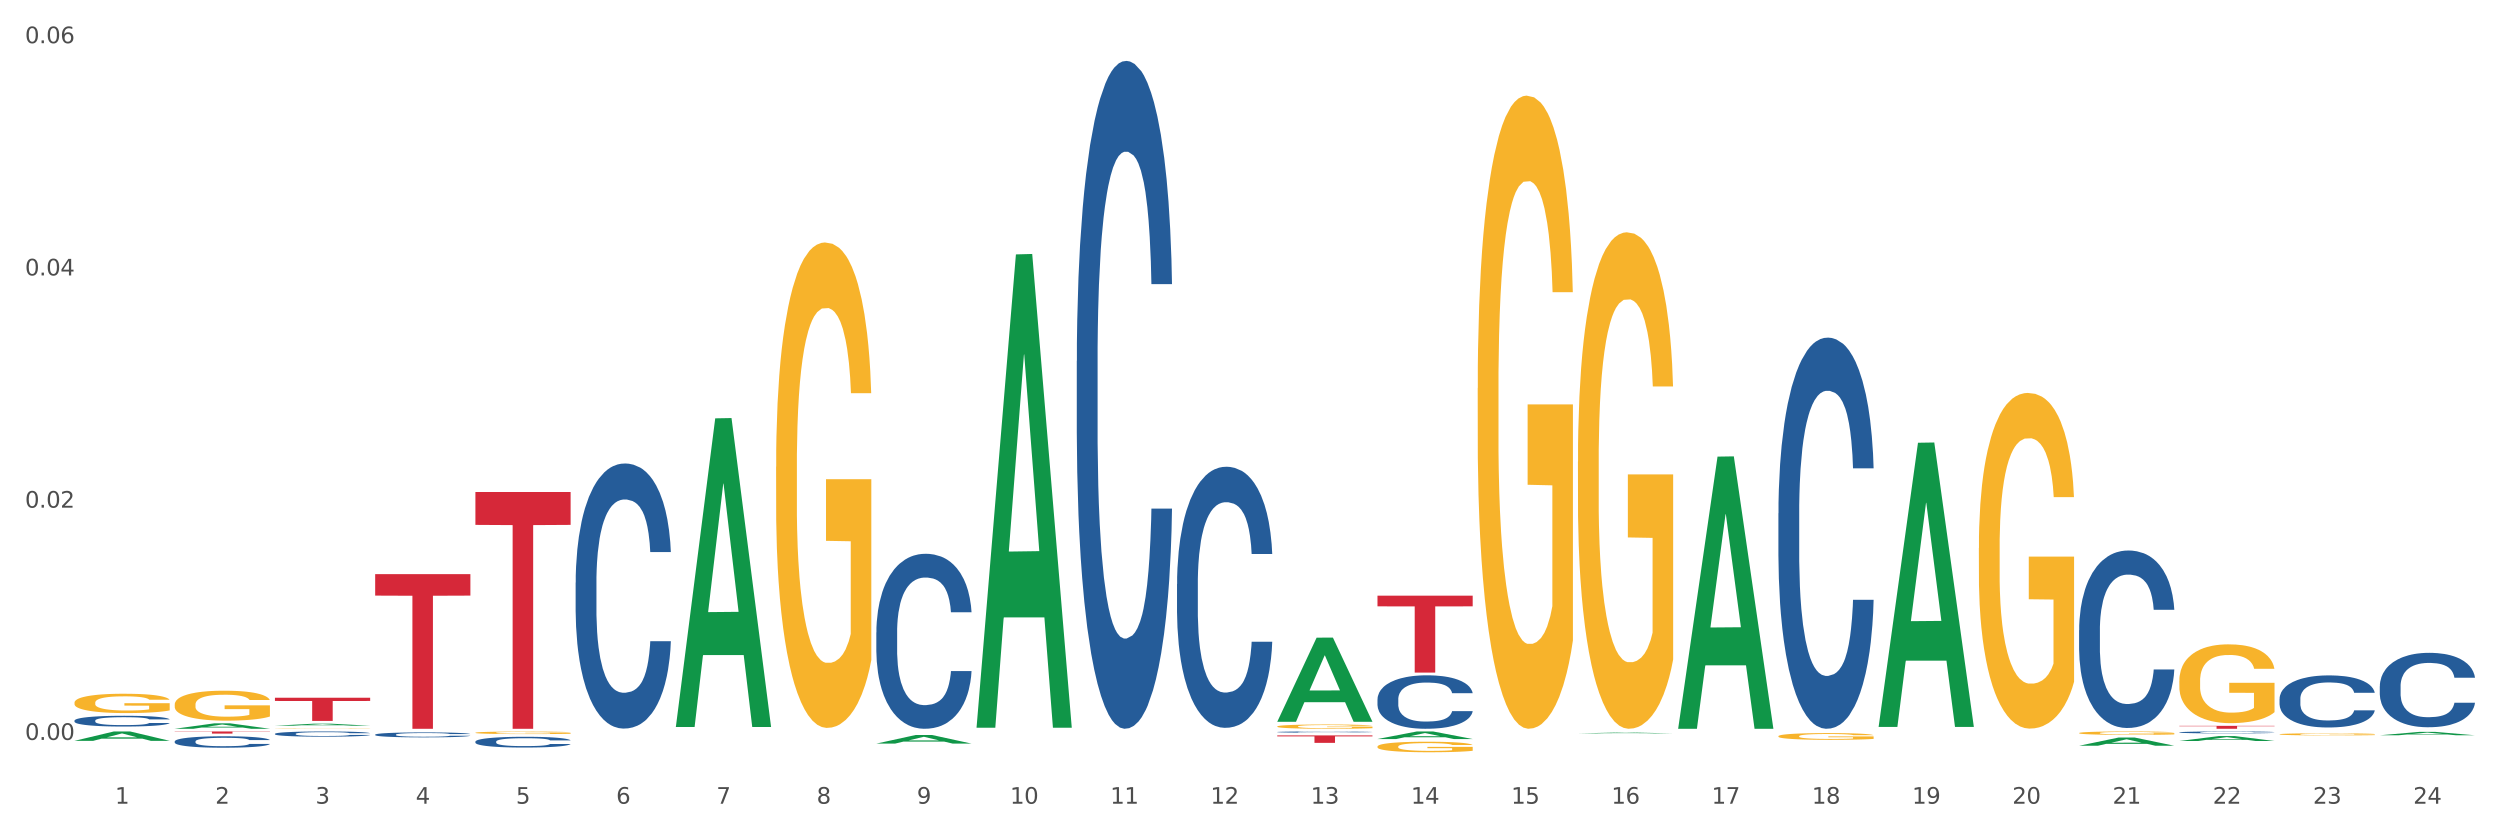 <?xml version="1.0" encoding="utf-8" standalone="no"?>
<!DOCTYPE svg PUBLIC "-//W3C//DTD SVG 1.1//EN"
  "http://www.w3.org/Graphics/SVG/1.1/DTD/svg11.dtd">
<svg xmlns:xlink="http://www.w3.org/1999/xlink" width="1080pt" height="360pt" viewBox="0 0 1080 360" xmlns="http://www.w3.org/2000/svg" version="1.1">
 <rect x="0" y="0" width="1080" height="360" fill="#333333" stroke="none"/>
 <defs>
  <style type="text/css">*{stroke-linejoin: round; stroke-linecap: butt}</style>
 </defs>
 <g id="figure_1">
  <g id="patch_1">
   <path d="M 0 360 
L 1080 360 
L 1080 0 
L 0 0 
z
" style="fill: #ffffff; stroke: #ffffff; stroke-linejoin: miter"/>
  </g>
  <g id="axes_1">
   <g id="matplotlib.axis_1">
    <g id="xtick_1">
     <g id="text_1">
      <!-- 1 -->
      <g style="fill: #4d4d4d" transform="translate(49.688 347.204) scale(0.096 -0.096)">
       <defs>
        <path id="DejaVuSans-31" d="M 794 531 
L 1825 531 
L 1825 4091 
L 703 3866 
L 703 4441 
L 1819 4666 
L 2450 4666 
L 2450 531 
L 3481 531 
L 3481 0 
L 794 0 
L 794 531 
z
" transform="scale(0.016)"/>
       </defs>
       <use xlink:href="#DejaVuSans-31"/>
      </g>
     </g>
    </g>
    <g id="xtick_2">
     <g id="text_2">
      <!-- 2 -->
      <g style="fill: #4d4d4d" transform="translate(92.988 347.204) scale(0.096 -0.096)">
       <defs>
        <path id="DejaVuSans-32" d="M 1228 531 
L 3431 531 
L 3431 0 
L 469 0 
L 469 531 
Q 828 903 1448 1529 
Q 2069 2156 2228 2338 
Q 2531 2678 2651 2914 
Q 2772 3150 2772 3378 
Q 2772 3750 2511 3984 
Q 2250 4219 1831 4219 
Q 1534 4219 1204 4116 
Q 875 4013 500 3803 
L 500 4441 
Q 881 4594 1212 4672 
Q 1544 4750 1819 4750 
Q 2544 4750 2975 4387 
Q 3406 4025 3406 3419 
Q 3406 3131 3298 2873 
Q 3191 2616 2906 2266 
Q 2828 2175 2409 1742 
Q 1991 1309 1228 531 
z
" transform="scale(0.016)"/>
       </defs>
       <use xlink:href="#DejaVuSans-32"/>
      </g>
     </g>
    </g>
    <g id="xtick_3">
     <g id="text_3">
      <!-- 3 -->
      <g style="fill: #4d4d4d" transform="translate(136.287 347.204) scale(0.096 -0.096)">
       <defs>
        <path id="DejaVuSans-33" d="M 2597 2516 
Q 3050 2419 3304 2112 
Q 3559 1806 3559 1356 
Q 3559 666 3084 287 
Q 2609 -91 1734 -91 
Q 1441 -91 1130 -33 
Q 819 25 488 141 
L 488 750 
Q 750 597 1062 519 
Q 1375 441 1716 441 
Q 2309 441 2620 675 
Q 2931 909 2931 1356 
Q 2931 1769 2642 2001 
Q 2353 2234 1838 2234 
L 1294 2234 
L 1294 2753 
L 1863 2753 
Q 2328 2753 2575 2939 
Q 2822 3125 2822 3475 
Q 2822 3834 2567 4026 
Q 2313 4219 1838 4219 
Q 1578 4219 1281 4162 
Q 984 4106 628 3988 
L 628 4550 
Q 988 4650 1302 4700 
Q 1616 4750 1894 4750 
Q 2613 4750 3031 4423 
Q 3450 4097 3450 3541 
Q 3450 3153 3228 2886 
Q 3006 2619 2597 2516 
z
" transform="scale(0.016)"/>
       </defs>
       <use xlink:href="#DejaVuSans-33"/>
      </g>
     </g>
    </g>
    <g id="xtick_4">
     <g id="text_4">
      <!-- 4 -->
      <g style="fill: #4d4d4d" transform="translate(179.587 347.204) scale(0.096 -0.096)">
       <defs>
        <path id="DejaVuSans-34" d="M 2419 4116 
L 825 1625 
L 2419 1625 
L 2419 4116 
z
M 2253 4666 
L 3047 4666 
L 3047 1625 
L 3713 1625 
L 3713 1100 
L 3047 1100 
L 3047 0 
L 2419 0 
L 2419 1100 
L 313 1100 
L 313 1709 
L 2253 4666 
z
" transform="scale(0.016)"/>
       </defs>
       <use xlink:href="#DejaVuSans-34"/>
      </g>
     </g>
    </g>
    <g id="xtick_5">
     <g id="text_5">
      <!-- 5 -->
      <g style="fill: #4d4d4d" transform="translate(222.887 347.204) scale(0.096 -0.096)">
       <defs>
        <path id="DejaVuSans-35" d="M 691 4666 
L 3169 4666 
L 3169 4134 
L 1269 4134 
L 1269 2991 
Q 1406 3038 1543 3061 
Q 1681 3084 1819 3084 
Q 2600 3084 3056 2656 
Q 3513 2228 3513 1497 
Q 3513 744 3044 326 
Q 2575 -91 1722 -91 
Q 1428 -91 1123 -41 
Q 819 9 494 109 
L 494 744 
Q 775 591 1075 516 
Q 1375 441 1709 441 
Q 2250 441 2565 725 
Q 2881 1009 2881 1497 
Q 2881 1984 2565 2268 
Q 2250 2553 1709 2553 
Q 1456 2553 1204 2497 
Q 953 2441 691 2322 
L 691 4666 
z
" transform="scale(0.016)"/>
       </defs>
       <use xlink:href="#DejaVuSans-35"/>
      </g>
     </g>
    </g>
    <g id="xtick_6">
     <g id="text_6">
      <!-- 6 -->
      <g style="fill: #4d4d4d" transform="translate(266.186 347.204) scale(0.096 -0.096)">
       <defs>
        <path id="DejaVuSans-36" d="M 2113 2584 
Q 1688 2584 1439 2293 
Q 1191 2003 1191 1497 
Q 1191 994 1439 701 
Q 1688 409 2113 409 
Q 2538 409 2786 701 
Q 3034 994 3034 1497 
Q 3034 2003 2786 2293 
Q 2538 2584 2113 2584 
z
M 3366 4563 
L 3366 3988 
Q 3128 4100 2886 4159 
Q 2644 4219 2406 4219 
Q 1781 4219 1451 3797 
Q 1122 3375 1075 2522 
Q 1259 2794 1537 2939 
Q 1816 3084 2150 3084 
Q 2853 3084 3261 2657 
Q 3669 2231 3669 1497 
Q 3669 778 3244 343 
Q 2819 -91 2113 -91 
Q 1303 -91 875 529 
Q 447 1150 447 2328 
Q 447 3434 972 4092 
Q 1497 4750 2381 4750 
Q 2619 4750 2861 4703 
Q 3103 4656 3366 4563 
z
" transform="scale(0.016)"/>
       </defs>
       <use xlink:href="#DejaVuSans-36"/>
      </g>
     </g>
    </g>
    <g id="xtick_7">
     <g id="text_7">
      <!-- 7 -->
      <g style="fill: #4d4d4d" transform="translate(309.486 347.204) scale(0.096 -0.096)">
       <defs>
        <path id="DejaVuSans-37" d="M 525 4666 
L 3525 4666 
L 3525 4397 
L 1831 0 
L 1172 0 
L 2766 4134 
L 525 4134 
L 525 4666 
z
" transform="scale(0.016)"/>
       </defs>
       <use xlink:href="#DejaVuSans-37"/>
      </g>
     </g>
    </g>
    <g id="xtick_8">
     <g id="text_8">
      <!-- 8 -->
      <g style="fill: #4d4d4d" transform="translate(352.785 347.204) scale(0.096 -0.096)">
       <defs>
        <path id="DejaVuSans-38" d="M 2034 2216 
Q 1584 2216 1326 1975 
Q 1069 1734 1069 1313 
Q 1069 891 1326 650 
Q 1584 409 2034 409 
Q 2484 409 2743 651 
Q 3003 894 3003 1313 
Q 3003 1734 2745 1975 
Q 2488 2216 2034 2216 
z
M 1403 2484 
Q 997 2584 770 2862 
Q 544 3141 544 3541 
Q 544 4100 942 4425 
Q 1341 4750 2034 4750 
Q 2731 4750 3128 4425 
Q 3525 4100 3525 3541 
Q 3525 3141 3298 2862 
Q 3072 2584 2669 2484 
Q 3125 2378 3379 2068 
Q 3634 1759 3634 1313 
Q 3634 634 3220 271 
Q 2806 -91 2034 -91 
Q 1263 -91 848 271 
Q 434 634 434 1313 
Q 434 1759 690 2068 
Q 947 2378 1403 2484 
z
M 1172 3481 
Q 1172 3119 1398 2916 
Q 1625 2713 2034 2713 
Q 2441 2713 2670 2916 
Q 2900 3119 2900 3481 
Q 2900 3844 2670 4047 
Q 2441 4250 2034 4250 
Q 1625 4250 1398 4047 
Q 1172 3844 1172 3481 
z
" transform="scale(0.016)"/>
       </defs>
       <use xlink:href="#DejaVuSans-38"/>
      </g>
     </g>
    </g>
    <g id="xtick_9">
     <g id="text_9">
      <!-- 9 -->
      <g style="fill: #4d4d4d" transform="translate(396.085 347.204) scale(0.096 -0.096)">
       <defs>
        <path id="DejaVuSans-39" d="M 703 97 
L 703 672 
Q 941 559 1184 500 
Q 1428 441 1663 441 
Q 2288 441 2617 861 
Q 2947 1281 2994 2138 
Q 2813 1869 2534 1725 
Q 2256 1581 1919 1581 
Q 1219 1581 811 2004 
Q 403 2428 403 3163 
Q 403 3881 828 4315 
Q 1253 4750 1959 4750 
Q 2769 4750 3195 4129 
Q 3622 3509 3622 2328 
Q 3622 1225 3098 567 
Q 2575 -91 1691 -91 
Q 1453 -91 1209 -44 
Q 966 3 703 97 
z
M 1959 2075 
Q 2384 2075 2632 2365 
Q 2881 2656 2881 3163 
Q 2881 3666 2632 3958 
Q 2384 4250 1959 4250 
Q 1534 4250 1286 3958 
Q 1038 3666 1038 3163 
Q 1038 2656 1286 2365 
Q 1534 2075 1959 2075 
z
" transform="scale(0.016)"/>
       </defs>
       <use xlink:href="#DejaVuSans-39"/>
      </g>
     </g>
    </g>
    <g id="xtick_10">
     <g id="text_10">
      <!-- 10 -->
      <g style="fill: #4d4d4d" transform="translate(436.331 347.204) scale(0.096 -0.096)">
       <defs>
        <path id="DejaVuSans-30" d="M 2034 4250 
Q 1547 4250 1301 3770 
Q 1056 3291 1056 2328 
Q 1056 1369 1301 889 
Q 1547 409 2034 409 
Q 2525 409 2770 889 
Q 3016 1369 3016 2328 
Q 3016 3291 2770 3770 
Q 2525 4250 2034 4250 
z
M 2034 4750 
Q 2819 4750 3233 4129 
Q 3647 3509 3647 2328 
Q 3647 1150 3233 529 
Q 2819 -91 2034 -91 
Q 1250 -91 836 529 
Q 422 1150 422 2328 
Q 422 3509 836 4129 
Q 1250 4750 2034 4750 
z
" transform="scale(0.016)"/>
       </defs>
       <use xlink:href="#DejaVuSans-31"/>
       <use xlink:href="#DejaVuSans-30" transform="translate(63.623 0)"/>
      </g>
     </g>
    </g>
    <g id="xtick_11">
     <g id="text_11">
      <!-- 11 -->
      <g style="fill: #4d4d4d" transform="translate(479.63 347.204) scale(0.096 -0.096)">
       <use xlink:href="#DejaVuSans-31"/>
       <use xlink:href="#DejaVuSans-31" transform="translate(63.623 0)"/>
      </g>
     </g>
    </g>
    <g id="xtick_12">
     <g id="text_12">
      <!-- 12 -->
      <g style="fill: #4d4d4d" transform="translate(522.93 347.204) scale(0.096 -0.096)">
       <use xlink:href="#DejaVuSans-31"/>
       <use xlink:href="#DejaVuSans-32" transform="translate(63.623 0)"/>
      </g>
     </g>
    </g>
    <g id="xtick_13">
     <g id="text_13">
      <!-- 13 -->
      <g style="fill: #4d4d4d" transform="translate(566.229 347.204) scale(0.096 -0.096)">
       <use xlink:href="#DejaVuSans-31"/>
       <use xlink:href="#DejaVuSans-33" transform="translate(63.623 0)"/>
      </g>
     </g>
    </g>
    <g id="xtick_14">
     <g id="text_14">
      <!-- 14 -->
      <g style="fill: #4d4d4d" transform="translate(609.529 347.204) scale(0.096 -0.096)">
       <use xlink:href="#DejaVuSans-31"/>
       <use xlink:href="#DejaVuSans-34" transform="translate(63.623 0)"/>
      </g>
     </g>
    </g>
    <g id="xtick_15">
     <g id="text_15">
      <!-- 15 -->
      <g style="fill: #4d4d4d" transform="translate(652.828 347.204) scale(0.096 -0.096)">
       <use xlink:href="#DejaVuSans-31"/>
       <use xlink:href="#DejaVuSans-35" transform="translate(63.623 0)"/>
      </g>
     </g>
    </g>
    <g id="xtick_16">
     <g id="text_16">
      <!-- 16 -->
      <g style="fill: #4d4d4d" transform="translate(696.128 347.204) scale(0.096 -0.096)">
       <use xlink:href="#DejaVuSans-31"/>
       <use xlink:href="#DejaVuSans-36" transform="translate(63.623 0)"/>
      </g>
     </g>
    </g>
    <g id="xtick_17">
     <g id="text_17">
      <!-- 17 -->
      <g style="fill: #4d4d4d" transform="translate(739.428 347.204) scale(0.096 -0.096)">
       <use xlink:href="#DejaVuSans-31"/>
       <use xlink:href="#DejaVuSans-37" transform="translate(63.623 0)"/>
      </g>
     </g>
    </g>
    <g id="xtick_18">
     <g id="text_18">
      <!-- 18 -->
      <g style="fill: #4d4d4d" transform="translate(782.727 347.204) scale(0.096 -0.096)">
       <use xlink:href="#DejaVuSans-31"/>
       <use xlink:href="#DejaVuSans-38" transform="translate(63.623 0)"/>
      </g>
     </g>
    </g>
    <g id="xtick_19">
     <g id="text_19">
      <!-- 19 -->
      <g style="fill: #4d4d4d" transform="translate(826.027 347.204) scale(0.096 -0.096)">
       <use xlink:href="#DejaVuSans-31"/>
       <use xlink:href="#DejaVuSans-39" transform="translate(63.623 0)"/>
      </g>
     </g>
    </g>
    <g id="xtick_20">
     <g id="text_20">
      <!-- 20 -->
      <g style="fill: #4d4d4d" transform="translate(869.326 347.204) scale(0.096 -0.096)">
       <use xlink:href="#DejaVuSans-32"/>
       <use xlink:href="#DejaVuSans-30" transform="translate(63.623 0)"/>
      </g>
     </g>
    </g>
    <g id="xtick_21">
     <g id="text_21">
      <!-- 21 -->
      <g style="fill: #4d4d4d" transform="translate(912.626 347.204) scale(0.096 -0.096)">
       <use xlink:href="#DejaVuSans-32"/>
       <use xlink:href="#DejaVuSans-31" transform="translate(63.623 0)"/>
      </g>
     </g>
    </g>
    <g id="xtick_22">
     <g id="text_22">
      <!-- 22 -->
      <g style="fill: #4d4d4d" transform="translate(955.926 347.204) scale(0.096 -0.096)">
       <use xlink:href="#DejaVuSans-32"/>
       <use xlink:href="#DejaVuSans-32" transform="translate(63.623 0)"/>
      </g>
     </g>
    </g>
    <g id="xtick_23">
     <g id="text_23">
      <!-- 23 -->
      <g style="fill: #4d4d4d" transform="translate(999.225 347.204) scale(0.096 -0.096)">
       <use xlink:href="#DejaVuSans-32"/>
       <use xlink:href="#DejaVuSans-33" transform="translate(63.623 0)"/>
      </g>
     </g>
    </g>
    <g id="xtick_24">
     <g id="text_24">
      <!-- 24 -->
      <g style="fill: #4d4d4d" transform="translate(1042.525 347.204) scale(0.096 -0.096)">
       <use xlink:href="#DejaVuSans-32"/>
       <use xlink:href="#DejaVuSans-34" transform="translate(63.623 0)"/>
      </g>
     </g>
    </g>
    <g id="xtick_25"/>
    <g id="xtick_26"/>
    <g id="xtick_27"/>
    <g id="xtick_28"/>
    <g id="xtick_29"/>
    <g id="xtick_30"/>
    <g id="xtick_31"/>
    <g id="xtick_32"/>
    <g id="xtick_33"/>
    <g id="xtick_34"/>
    <g id="xtick_35"/>
    <g id="xtick_36"/>
    <g id="xtick_37"/>
    <g id="xtick_38"/>
    <g id="xtick_39"/>
    <g id="xtick_40"/>
    <g id="xtick_41"/>
    <g id="xtick_42"/>
    <g id="xtick_43"/>
    <g id="xtick_44"/>
    <g id="xtick_45"/>
    <g id="xtick_46"/>
    <g id="xtick_47"/>
   </g>
   <g id="matplotlib.axis_2">
    <g id="ytick_1">
     <g id="text_25">
      <!-- 0.00 -->
      <g style="fill: #4d4d4d" transform="translate(10.8 319.638) scale(0.096 -0.096)">
       <defs>
        <path id="DejaVuSans-2e" d="M 684 794 
L 1344 794 
L 1344 0 
L 684 0 
L 684 794 
z
" transform="scale(0.016)"/>
       </defs>
       <use xlink:href="#DejaVuSans-30"/>
       <use xlink:href="#DejaVuSans-2e" transform="translate(63.623 0)"/>
       <use xlink:href="#DejaVuSans-30" transform="translate(95.41 0)"/>
       <use xlink:href="#DejaVuSans-30" transform="translate(159.033 0)"/>
      </g>
     </g>
    </g>
    <g id="ytick_2">
     <g id="text_26">
      <!-- 0.02 -->
      <g style="fill: #4d4d4d" transform="translate(10.8 219.313) scale(0.096 -0.096)">
       <use xlink:href="#DejaVuSans-30"/>
       <use xlink:href="#DejaVuSans-2e" transform="translate(63.623 0)"/>
       <use xlink:href="#DejaVuSans-30" transform="translate(95.41 0)"/>
       <use xlink:href="#DejaVuSans-32" transform="translate(159.033 0)"/>
      </g>
     </g>
    </g>
    <g id="ytick_3">
     <g id="text_27">
      <!-- 0.04 -->
      <g style="fill: #4d4d4d" transform="translate(10.8 118.988) scale(0.096 -0.096)">
       <use xlink:href="#DejaVuSans-30"/>
       <use xlink:href="#DejaVuSans-2e" transform="translate(63.623 0)"/>
       <use xlink:href="#DejaVuSans-30" transform="translate(95.41 0)"/>
       <use xlink:href="#DejaVuSans-34" transform="translate(159.033 0)"/>
      </g>
     </g>
    </g>
    <g id="ytick_4">
     <g id="text_28">
      <!-- 0.06 -->
      <g style="fill: #4d4d4d" transform="translate(10.8 18.663) scale(0.096 -0.096)">
       <use xlink:href="#DejaVuSans-30"/>
       <use xlink:href="#DejaVuSans-2e" transform="translate(63.623 0)"/>
       <use xlink:href="#DejaVuSans-30" transform="translate(95.41 0)"/>
       <use xlink:href="#DejaVuSans-36" transform="translate(159.033 0)"/>
      </g>
     </g>
    </g>
    <g id="ytick_5"/>
    <g id="ytick_6"/>
    <g id="ytick_7"/>
   </g>
   <g id="PolyCollection_1">
    <path d="M 32.175 320.036 
L 32.217 320.032 
L 49.18 315.995 
L 56.22 315.991 
L 73.31 320.043 
L 65.167 320.043 
L 61.478 319.1 
L 43.964 319.1 
L 43.837 319.115 
L 40.275 320.043 
L 32.175 320.043 
L 32.175 320.036 
L 46.169 318.537 
L 59.273 318.533 
L 52.785 316.855 
L 52.7 316.847 
L 52.615 316.858 
L 46.127 318.533 
L 46.169 318.537 
L 32.175 320.036 
z
" clip-path="url(#pc64060804a)" style="fill: #109648"/>
    <path d="M 32.175 303.557 
L 32.224 303.55 
L 32.224 303.275 
L 32.321 303.039 
L 32.806 302.466 
L 33.535 301.993 
L 34.069 301.741 
L 34.603 301.535 
L 35.235 301.329 
L 36.012 301.116 
L 37.42 300.803 
L 38.294 300.643 
L 39.363 300.475 
L 41.305 300.231 
L 42.714 300.093 
L 44.171 299.979 
L 46.55 299.842 
L 48.104 299.781 
L 49.756 299.735 
L 51.747 299.704 
L 53.252 299.697 
L 56.555 299.72 
L 59.371 299.788 
L 60.731 299.842 
L 62.48 299.933 
L 63.402 299.994 
L 64.908 300.116 
L 66.462 300.277 
L 67.53 300.414 
L 69.133 300.673 
L 70.347 300.933 
L 71.464 301.253 
L 72.047 301.474 
L 72.484 301.68 
L 72.873 301.917 
L 73.261 302.291 
L 64.519 302.291 
L 64.179 302.024 
L 63.645 301.772 
L 62.868 301.528 
L 62.188 301.375 
L 61.023 301.184 
L 59.954 301.062 
L 58.837 300.971 
L 57.477 300.895 
L 56.409 300.856 
L 54.903 300.826 
L 51.941 300.834 
L 49.95 300.895 
L 48.59 300.971 
L 47.716 301.04 
L 46.939 301.116 
L 46.065 301.223 
L 45.045 301.383 
L 44.316 301.528 
L 43.588 301.711 
L 43.005 301.894 
L 42.471 302.108 
L 42.034 302.337 
L 41.694 302.573 
L 41.402 302.863 
L 41.16 303.344 
L 41.16 304.389 
L 41.257 304.626 
L 41.499 304.938 
L 41.791 305.175 
L 42.277 305.457 
L 42.714 305.648 
L 43.539 305.923 
L 44.462 306.152 
L 45.19 306.296 
L 45.919 306.419 
L 47.182 306.586 
L 48.59 306.724 
L 49.804 306.808 
L 51.455 306.884 
L 52.572 306.914 
L 53.544 306.93 
L 55.923 306.93 
L 57.623 306.907 
L 59.517 306.853 
L 60.974 306.785 
L 62.188 306.701 
L 63.548 306.564 
L 64.422 306.434 
L 64.422 304.839 
L 53.738 304.832 
L 53.738 303.771 
L 73.31 303.771 
L 73.31 306.884 
L 72.484 307.044 
L 71.561 307.189 
L 70.59 307.319 
L 69.133 307.479 
L 67.385 307.632 
L 65.831 307.739 
L 64.179 307.83 
L 62.237 307.914 
L 59.711 307.99 
L 58.157 308.021 
L 56.215 308.044 
L 53.932 308.051 
L 51.941 308.036 
L 49.998 307.998 
L 47.959 307.929 
L 45.967 307.83 
L 44.462 307.731 
L 42.956 307.609 
L 41.354 307.449 
L 40.091 307.296 
L 39.12 307.159 
L 38.051 306.983 
L 36.886 306.754 
L 36.012 306.548 
L 35.235 306.335 
L 34.409 306.06 
L 33.826 305.823 
L 33.243 305.526 
L 32.903 305.305 
L 32.515 304.961 
L 32.224 304.481 
L 32.175 303.557 
z
" clip-path="url(#pc64060804a)" style="fill: #f7b32b"/>
    <path d="M 32.175 311.303 
L 32.224 311.299 
L 32.224 311.18 
L 32.369 311.018 
L 32.904 310.721 
L 33.585 310.495 
L 34.752 310.231 
L 35.384 310.121 
L 36.211 309.997 
L 37.912 309.797 
L 39.857 309.627 
L 41.219 309.533 
L 42.24 309.474 
L 44.525 309.367 
L 45.838 309.321 
L 47.199 309.282 
L 48.366 309.257 
L 50.311 309.227 
L 51.867 309.214 
L 53.666 309.21 
L 55.173 309.214 
L 57.167 309.231 
L 60.084 309.282 
L 61.203 309.312 
L 62.71 309.363 
L 64.266 309.431 
L 65.53 309.499 
L 66.989 309.597 
L 68.496 309.725 
L 69.955 309.887 
L 70.976 310.035 
L 71.802 310.193 
L 72.532 310.384 
L 73.066 310.593 
L 73.31 310.767 
L 64.412 310.767 
L 64.169 310.61 
L 63.682 310.44 
L 63.196 310.325 
L 62.661 310.231 
L 61.835 310.125 
L 61.105 310.057 
L 59.89 309.976 
L 58.771 309.925 
L 57.848 309.895 
L 56.729 309.87 
L 54.347 309.844 
L 52.645 309.844 
L 51.575 309.853 
L 50.263 309.874 
L 49.144 309.904 
L 47.831 309.955 
L 46.81 310.01 
L 45.789 310.082 
L 45.206 310.133 
L 44.331 310.227 
L 43.747 310.304 
L 42.969 310.435 
L 42.532 310.529 
L 41.754 310.772 
L 41.413 310.95 
L 41.267 311.074 
L 41.17 311.21 
L 41.17 311.874 
L 41.462 312.171 
L 41.705 312.299 
L 42.094 312.444 
L 42.823 312.631 
L 43.893 312.814 
L 45.011 312.946 
L 45.935 313.027 
L 46.81 313.086 
L 47.686 313.133 
L 48.755 313.175 
L 49.63 313.201 
L 50.943 313.227 
L 52.499 313.239 
L 53.715 313.239 
L 56.194 313.218 
L 57.313 313.197 
L 58.383 313.167 
L 59.549 313.12 
L 60.473 313.069 
L 61.008 313.031 
L 61.883 312.95 
L 62.564 312.865 
L 63.148 312.767 
L 63.536 312.682 
L 63.974 312.554 
L 64.314 312.41 
L 64.412 312.333 
L 73.31 312.333 
L 73.115 312.486 
L 72.775 312.635 
L 72.094 312.835 
L 71.559 312.95 
L 70.733 313.09 
L 69.857 313.21 
L 68.642 313.341 
L 67.524 313.439 
L 66.357 313.524 
L 65.092 313.601 
L 62.807 313.707 
L 61.981 313.737 
L 60.23 313.788 
L 58.869 313.818 
L 56.875 313.848 
L 54.833 313.865 
L 52.694 313.869 
L 50.797 313.86 
L 48.707 313.835 
L 47.394 313.809 
L 45.935 313.771 
L 44.233 313.712 
L 42.629 313.639 
L 41.122 313.554 
L 39.711 313.456 
L 38.399 313.346 
L 36.697 313.163 
L 35.433 312.984 
L 34.509 312.818 
L 33.877 312.678 
L 33.245 312.499 
L 32.904 312.376 
L 32.369 312.078 
L 32.175 311.801 
L 32.175 311.303 
z
" clip-path="url(#pc64060804a)" style="fill: #255c99"/>
    <path d="M 75.475 320.292 
L 75.523 320.287 
L 75.523 320.161 
L 75.669 319.989 
L 76.204 319.672 
L 76.885 319.432 
L 78.052 319.152 
L 78.684 319.034 
L 79.51 318.903 
L 81.212 318.69 
L 83.157 318.51 
L 84.518 318.41 
L 85.539 318.347 
L 87.825 318.234 
L 89.137 318.184 
L 90.499 318.143 
L 91.666 318.116 
L 93.611 318.084 
L 95.167 318.071 
L 96.966 318.066 
L 98.473 318.071 
L 100.467 318.089 
L 103.384 318.143 
L 104.502 318.175 
L 106.009 318.229 
L 107.565 318.301 
L 108.83 318.374 
L 110.288 318.478 
L 111.796 318.614 
L 113.254 318.785 
L 114.275 318.944 
L 115.102 319.111 
L 115.831 319.315 
L 116.366 319.536 
L 116.609 319.722 
L 107.711 319.722 
L 107.468 319.555 
L 106.982 319.374 
L 106.496 319.251 
L 105.961 319.152 
L 105.134 319.039 
L 104.405 318.966 
L 103.189 318.881 
L 102.071 318.826 
L 101.147 318.795 
L 100.029 318.767 
L 97.646 318.74 
L 95.945 318.74 
L 94.875 318.749 
L 93.562 318.772 
L 92.444 318.804 
L 91.131 318.858 
L 90.11 318.917 
L 89.089 318.994 
L 88.505 319.048 
L 87.63 319.147 
L 87.047 319.229 
L 86.269 319.369 
L 85.831 319.469 
L 85.053 319.726 
L 84.713 319.916 
L 84.567 320.048 
L 84.47 320.192 
L 84.47 320.898 
L 84.761 321.215 
L 85.005 321.351 
L 85.394 321.504 
L 86.123 321.703 
L 87.193 321.898 
L 88.311 322.038 
L 89.235 322.124 
L 90.11 322.188 
L 90.985 322.237 
L 92.055 322.283 
L 92.93 322.31 
L 94.243 322.337 
L 95.799 322.35 
L 97.014 322.35 
L 99.494 322.328 
L 100.612 322.305 
L 101.682 322.273 
L 102.849 322.224 
L 103.773 322.169 
L 104.308 322.129 
L 105.183 322.043 
L 105.864 321.952 
L 106.447 321.848 
L 106.836 321.758 
L 107.274 321.622 
L 107.614 321.468 
L 107.711 321.387 
L 116.609 321.387 
L 116.415 321.55 
L 116.074 321.708 
L 115.394 321.921 
L 114.859 322.043 
L 114.032 322.192 
L 113.157 322.319 
L 111.941 322.459 
L 110.823 322.563 
L 109.656 322.654 
L 108.392 322.735 
L 106.107 322.848 
L 105.28 322.88 
L 103.53 322.934 
L 102.168 322.966 
L 100.175 322.997 
L 98.133 323.015 
L 95.993 323.02 
L 94.097 323.011 
L 92.006 322.984 
L 90.693 322.957 
L 89.235 322.916 
L 87.533 322.853 
L 85.928 322.776 
L 84.421 322.685 
L 83.011 322.581 
L 81.698 322.464 
L 79.996 322.269 
L 78.732 322.079 
L 77.808 321.903 
L 77.176 321.753 
L 76.544 321.563 
L 76.204 321.432 
L 75.669 321.115 
L 75.475 320.821 
L 75.475 320.292 
z
" clip-path="url(#pc64060804a)" style="fill: #255c99"/>
    <path d="M 118.774 317.006 
L 118.823 317.004 
L 118.823 316.946 
L 118.969 316.868 
L 119.504 316.723 
L 120.184 316.614 
L 121.351 316.486 
L 121.983 316.432 
L 122.81 316.373 
L 124.512 316.276 
L 126.457 316.193 
L 127.818 316.148 
L 128.839 316.119 
L 131.124 316.067 
L 132.437 316.044 
L 133.799 316.026 
L 134.965 316.013 
L 136.91 315.999 
L 138.466 315.993 
L 140.265 315.991 
L 141.773 315.993 
L 143.766 316.001 
L 146.683 316.026 
L 147.802 316.04 
L 149.309 316.065 
L 150.865 316.098 
L 152.129 316.131 
L 153.588 316.179 
L 155.095 316.24 
L 156.554 316.319 
L 157.575 316.391 
L 158.401 316.467 
L 159.131 316.56 
L 159.666 316.661 
L 159.909 316.746 
L 151.011 316.746 
L 150.768 316.67 
L 150.282 316.587 
L 149.795 316.531 
L 149.26 316.486 
L 148.434 316.434 
L 147.705 316.401 
L 146.489 316.362 
L 145.371 316.337 
L 144.447 316.323 
L 143.329 316.311 
L 140.946 316.298 
L 139.244 316.298 
L 138.175 316.302 
L 136.862 316.313 
L 135.743 316.327 
L 134.431 316.352 
L 133.41 316.379 
L 132.388 316.414 
L 131.805 316.439 
L 130.93 316.484 
L 130.346 316.521 
L 129.568 316.585 
L 129.131 316.63 
L 128.353 316.748 
L 128.012 316.835 
L 127.867 316.895 
L 127.769 316.961 
L 127.769 317.283 
L 128.061 317.427 
L 128.304 317.489 
L 128.693 317.559 
L 129.422 317.65 
L 130.492 317.739 
L 131.61 317.803 
L 132.534 317.842 
L 133.41 317.871 
L 134.285 317.893 
L 135.354 317.914 
L 136.23 317.926 
L 137.542 317.939 
L 139.098 317.945 
L 140.314 317.945 
L 142.794 317.935 
L 143.912 317.924 
L 144.982 317.91 
L 146.149 317.887 
L 147.072 317.862 
L 147.607 317.844 
L 148.482 317.805 
L 149.163 317.763 
L 149.747 317.716 
L 150.136 317.675 
L 150.573 317.613 
L 150.914 317.543 
L 151.011 317.505 
L 159.909 317.505 
L 159.714 317.58 
L 159.374 317.652 
L 158.693 317.749 
L 158.158 317.805 
L 157.332 317.873 
L 156.457 317.93 
L 155.241 317.994 
L 154.123 318.042 
L 152.956 318.083 
L 151.692 318.12 
L 149.406 318.172 
L 148.58 318.186 
L 146.829 318.211 
L 145.468 318.226 
L 143.474 318.24 
L 141.432 318.248 
L 139.293 318.25 
L 137.397 318.246 
L 135.306 318.234 
L 133.993 318.221 
L 132.534 318.203 
L 130.833 318.174 
L 129.228 318.139 
L 127.721 318.098 
L 126.311 318.05 
L 124.998 317.996 
L 123.296 317.908 
L 122.032 317.821 
L 121.108 317.741 
L 120.476 317.673 
L 119.844 317.586 
L 119.504 317.526 
L 118.969 317.382 
L 118.774 317.247 
L 118.774 317.006 
z
" clip-path="url(#pc64060804a)" style="fill: #255c99"/>
    <path d="M 162.074 317.361 
L 162.122 317.359 
L 162.122 317.304 
L 162.268 317.229 
L 162.803 317.091 
L 163.484 316.987 
L 164.651 316.865 
L 165.283 316.814 
L 166.109 316.757 
L 167.811 316.665 
L 169.756 316.586 
L 171.118 316.543 
L 172.139 316.515 
L 174.424 316.466 
L 175.737 316.444 
L 177.098 316.426 
L 178.265 316.415 
L 180.21 316.401 
L 181.766 316.395 
L 183.565 316.393 
L 185.072 316.395 
L 187.066 316.403 
L 189.983 316.426 
L 191.101 316.44 
L 192.609 316.464 
L 194.165 316.495 
L 195.429 316.527 
L 196.887 316.572 
L 198.395 316.631 
L 199.853 316.706 
L 200.874 316.775 
L 201.701 316.847 
L 202.43 316.936 
L 202.965 317.032 
L 203.208 317.113 
L 194.31 317.113 
L 194.067 317.04 
L 193.581 316.962 
L 193.095 316.908 
L 192.56 316.865 
L 191.733 316.816 
L 191.004 316.785 
L 189.789 316.747 
L 188.67 316.724 
L 187.746 316.71 
L 186.628 316.698 
L 184.246 316.686 
L 182.544 316.686 
L 181.474 316.69 
L 180.161 316.7 
L 179.043 316.714 
L 177.73 316.737 
L 176.709 316.763 
L 175.688 316.796 
L 175.105 316.82 
L 174.229 316.863 
L 173.646 316.899 
L 172.868 316.96 
L 172.43 317.003 
L 171.652 317.115 
L 171.312 317.198 
L 171.166 317.255 
L 171.069 317.318 
L 171.069 317.625 
L 171.361 317.762 
L 171.604 317.821 
L 171.993 317.888 
L 172.722 317.975 
L 173.792 318.059 
L 174.91 318.12 
L 175.834 318.158 
L 176.709 318.185 
L 177.584 318.207 
L 178.654 318.227 
L 179.529 318.238 
L 180.842 318.25 
L 182.398 318.256 
L 183.613 318.256 
L 186.093 318.246 
L 187.212 318.237 
L 188.281 318.223 
L 189.448 318.201 
L 190.372 318.177 
L 190.907 318.16 
L 191.782 318.122 
L 192.463 318.083 
L 193.046 318.038 
L 193.435 317.998 
L 193.873 317.939 
L 194.213 317.873 
L 194.31 317.837 
L 203.208 317.837 
L 203.014 317.908 
L 202.674 317.977 
L 201.993 318.069 
L 201.458 318.122 
L 200.631 318.187 
L 199.756 318.242 
L 198.541 318.303 
L 197.422 318.349 
L 196.255 318.388 
L 194.991 318.423 
L 192.706 318.473 
L 191.879 318.486 
L 190.129 318.51 
L 188.767 318.524 
L 186.774 318.538 
L 184.732 318.545 
L 182.592 318.547 
L 180.696 318.543 
L 178.605 318.532 
L 177.293 318.52 
L 175.834 318.502 
L 174.132 318.475 
L 172.528 318.441 
L 171.02 318.402 
L 169.61 318.357 
L 168.297 318.305 
L 166.596 318.221 
L 165.331 318.138 
L 164.408 318.061 
L 163.776 317.996 
L 163.143 317.914 
L 162.803 317.857 
L 162.268 317.719 
L 162.074 317.591 
L 162.074 317.361 
z
" clip-path="url(#pc64060804a)" style="fill: #255c99"/>
    <path d="M 205.373 320.377 
L 205.422 320.373 
L 205.422 320.254 
L 205.568 320.092 
L 206.103 319.794 
L 206.783 319.569 
L 207.95 319.305 
L 208.582 319.195 
L 209.409 319.071 
L 211.111 318.871 
L 213.056 318.701 
L 214.417 318.608 
L 215.438 318.548 
L 217.723 318.442 
L 219.036 318.395 
L 220.398 318.357 
L 221.565 318.331 
L 223.51 318.301 
L 225.065 318.289 
L 226.864 318.284 
L 228.372 318.289 
L 230.365 318.306 
L 233.283 318.357 
L 234.401 318.387 
L 235.908 318.438 
L 237.464 318.506 
L 238.728 318.574 
L 240.187 318.672 
L 241.694 318.799 
L 243.153 318.961 
L 244.174 319.11 
L 245.001 319.267 
L 245.73 319.458 
L 246.265 319.667 
L 246.508 319.841 
L 237.61 319.841 
L 237.367 319.684 
L 236.881 319.514 
L 236.394 319.399 
L 235.86 319.305 
L 235.033 319.199 
L 234.304 319.131 
L 233.088 319.05 
L 231.97 318.999 
L 231.046 318.969 
L 229.928 318.944 
L 227.545 318.918 
L 225.843 318.918 
L 224.774 318.927 
L 223.461 318.948 
L 222.343 318.978 
L 221.03 319.029 
L 220.009 319.084 
L 218.988 319.156 
L 218.404 319.207 
L 217.529 319.301 
L 216.945 319.378 
L 216.168 319.509 
L 215.73 319.603 
L 214.952 319.846 
L 214.612 320.024 
L 214.466 320.148 
L 214.368 320.284 
L 214.368 320.947 
L 214.66 321.245 
L 214.903 321.373 
L 215.292 321.517 
L 216.022 321.704 
L 217.091 321.887 
L 218.21 322.019 
L 219.133 322.1 
L 220.009 322.159 
L 220.884 322.206 
L 221.954 322.249 
L 222.829 322.274 
L 224.142 322.3 
L 225.698 322.313 
L 226.913 322.313 
L 229.393 322.291 
L 230.511 322.27 
L 231.581 322.24 
L 232.748 322.193 
L 233.672 322.142 
L 234.206 322.104 
L 235.082 322.023 
L 235.762 321.938 
L 236.346 321.84 
L 236.735 321.755 
L 237.172 321.628 
L 237.513 321.483 
L 237.61 321.407 
L 246.508 321.407 
L 246.313 321.56 
L 245.973 321.709 
L 245.292 321.908 
L 244.758 322.023 
L 243.931 322.164 
L 243.056 322.283 
L 241.84 322.415 
L 240.722 322.512 
L 239.555 322.598 
L 238.291 322.674 
L 236.005 322.78 
L 235.179 322.81 
L 233.428 322.861 
L 232.067 322.891 
L 230.074 322.921 
L 228.031 322.938 
L 225.892 322.942 
L 223.996 322.934 
L 221.905 322.908 
L 220.592 322.883 
L 219.133 322.844 
L 217.432 322.785 
L 215.827 322.712 
L 214.32 322.627 
L 212.91 322.53 
L 211.597 322.419 
L 209.895 322.236 
L 208.631 322.057 
L 207.707 321.891 
L 207.075 321.751 
L 206.443 321.572 
L 206.103 321.449 
L 205.568 321.151 
L 205.373 320.875 
L 205.373 320.377 
z
" clip-path="url(#pc64060804a)" style="fill: #255c99"/>
    <path d="M 248.673 251.683 
L 248.722 251.578 
L 248.722 248.65 
L 248.867 244.675 
L 249.402 237.354 
L 250.083 231.811 
L 251.25 225.327 
L 251.882 222.607 
L 252.709 219.574 
L 254.41 214.659 
L 256.355 210.475 
L 257.717 208.174 
L 258.738 206.71 
L 261.023 204.095 
L 262.336 202.945 
L 263.697 202.003 
L 264.864 201.376 
L 266.809 200.644 
L 268.365 200.33 
L 270.164 200.225 
L 271.671 200.33 
L 273.665 200.748 
L 276.582 202.003 
L 277.701 202.735 
L 279.208 203.991 
L 280.764 205.664 
L 282.028 207.337 
L 283.487 209.743 
L 284.994 212.881 
L 286.453 216.855 
L 287.474 220.516 
L 288.3 224.385 
L 289.03 229.092 
L 289.564 234.217 
L 289.808 238.505 
L 280.91 238.505 
L 280.666 234.635 
L 280.18 230.451 
L 279.694 227.628 
L 279.159 225.327 
L 278.333 222.712 
L 277.603 221.038 
L 276.388 219.051 
L 275.269 217.796 
L 274.346 217.064 
L 273.227 216.437 
L 270.845 215.809 
L 269.143 215.809 
L 268.073 216.018 
L 266.76 216.541 
L 265.642 217.273 
L 264.329 218.528 
L 263.308 219.888 
L 262.287 221.666 
L 261.704 222.921 
L 260.829 225.222 
L 260.245 227.105 
L 259.467 230.347 
L 259.029 232.648 
L 258.252 238.609 
L 257.911 243.002 
L 257.765 246.035 
L 257.668 249.382 
L 257.668 265.698 
L 257.96 273.019 
L 258.203 276.157 
L 258.592 279.713 
L 259.321 284.315 
L 260.391 288.812 
L 261.509 292.054 
L 262.433 294.041 
L 263.308 295.505 
L 264.183 296.656 
L 265.253 297.702 
L 266.128 298.329 
L 267.441 298.957 
L 268.997 299.271 
L 270.213 299.271 
L 272.692 298.748 
L 273.811 298.225 
L 274.88 297.493 
L 276.047 296.342 
L 276.971 295.087 
L 277.506 294.146 
L 278.381 292.159 
L 279.062 290.067 
L 279.645 287.661 
L 280.034 285.57 
L 280.472 282.432 
L 280.812 278.876 
L 280.91 276.993 
L 289.808 276.993 
L 289.613 280.758 
L 289.273 284.419 
L 288.592 289.335 
L 288.057 292.159 
L 287.231 295.61 
L 286.355 298.539 
L 285.14 301.781 
L 284.021 304.186 
L 282.855 306.278 
L 281.59 308.161 
L 279.305 310.775 
L 278.478 311.508 
L 276.728 312.763 
L 275.367 313.495 
L 273.373 314.227 
L 271.331 314.645 
L 269.192 314.75 
L 267.295 314.541 
L 265.205 313.913 
L 263.892 313.286 
L 262.433 312.344 
L 260.731 310.88 
L 259.127 309.102 
L 257.619 307.01 
L 256.209 304.605 
L 254.897 301.885 
L 253.195 297.388 
L 251.931 292.995 
L 251.007 288.916 
L 250.375 285.465 
L 249.743 281.072 
L 249.402 278.039 
L 248.867 270.718 
L 248.673 263.92 
L 248.673 251.683 
z
" clip-path="url(#pc64060804a)" style="fill: #255c99"/>
    <path d="M 378.572 273.2 
L 378.62 273.13 
L 378.62 271.197 
L 378.766 268.574 
L 379.301 263.741 
L 379.982 260.081 
L 381.149 255.801 
L 381.781 254.006 
L 382.607 252.004 
L 384.309 248.759 
L 386.254 245.997 
L 387.615 244.478 
L 388.637 243.511 
L 390.922 241.785 
L 392.235 241.026 
L 393.596 240.404 
L 394.763 239.99 
L 396.708 239.507 
L 398.264 239.3 
L 400.063 239.231 
L 401.57 239.3 
L 403.564 239.576 
L 406.481 240.404 
L 407.599 240.888 
L 409.107 241.716 
L 410.662 242.821 
L 411.927 243.926 
L 413.385 245.514 
L 414.893 247.585 
L 416.351 250.208 
L 417.372 252.625 
L 418.199 255.179 
L 418.928 258.286 
L 419.463 261.669 
L 419.706 264.5 
L 410.808 264.5 
L 410.565 261.946 
L 410.079 259.184 
L 409.593 257.32 
L 409.058 255.801 
L 408.231 254.075 
L 407.502 252.97 
L 406.286 251.658 
L 405.168 250.83 
L 404.244 250.347 
L 403.126 249.932 
L 400.744 249.518 
L 399.042 249.518 
L 397.972 249.656 
L 396.659 250.001 
L 395.541 250.485 
L 394.228 251.313 
L 393.207 252.211 
L 392.186 253.384 
L 391.602 254.213 
L 390.727 255.732 
L 390.144 256.975 
L 389.366 259.115 
L 388.928 260.634 
L 388.15 264.569 
L 387.81 267.469 
L 387.664 269.471 
L 387.567 271.681 
L 387.567 282.451 
L 387.859 287.284 
L 388.102 289.355 
L 388.491 291.703 
L 389.22 294.741 
L 390.29 297.71 
L 391.408 299.85 
L 392.332 301.162 
L 393.207 302.128 
L 394.082 302.888 
L 395.152 303.578 
L 396.027 303.992 
L 397.34 304.407 
L 398.896 304.614 
L 400.111 304.614 
L 402.591 304.269 
L 403.709 303.923 
L 404.779 303.44 
L 405.946 302.681 
L 406.87 301.852 
L 407.405 301.231 
L 408.28 299.919 
L 408.961 298.538 
L 409.544 296.95 
L 409.933 295.569 
L 410.371 293.498 
L 410.711 291.151 
L 410.808 289.908 
L 419.706 289.908 
L 419.512 292.393 
L 419.171 294.81 
L 418.491 298.055 
L 417.956 299.919 
L 417.129 302.197 
L 416.254 304.13 
L 415.039 306.271 
L 413.92 307.859 
L 412.753 309.24 
L 411.489 310.482 
L 409.204 312.208 
L 408.377 312.692 
L 406.627 313.52 
L 405.265 314.004 
L 403.272 314.487 
L 401.23 314.763 
L 399.09 314.832 
L 397.194 314.694 
L 395.103 314.28 
L 393.79 313.865 
L 392.332 313.244 
L 390.63 312.277 
L 389.025 311.104 
L 387.518 309.723 
L 386.108 308.135 
L 384.795 306.34 
L 383.094 303.371 
L 381.829 300.471 
L 380.906 297.779 
L 380.273 295.5 
L 379.641 292.6 
L 379.301 290.598 
L 378.766 285.765 
L 378.572 281.277 
L 378.572 273.2 
z
" clip-path="url(#pc64060804a)" style="fill: #255c99"/>
    <path d="M 465.171 155.946 
L 465.219 155.683 
L 465.219 148.305 
L 465.365 138.293 
L 465.9 119.848 
L 466.581 105.883 
L 467.748 89.547 
L 468.38 82.696 
L 469.206 75.055 
L 470.908 62.67 
L 472.853 52.131 
L 474.215 46.334 
L 475.236 42.645 
L 477.521 36.058 
L 478.834 33.159 
L 480.195 30.788 
L 481.362 29.207 
L 483.307 27.363 
L 484.863 26.572 
L 486.662 26.309 
L 488.169 26.572 
L 490.163 27.626 
L 493.08 30.788 
L 494.198 32.632 
L 495.706 35.794 
L 497.262 40.01 
L 498.526 44.226 
L 499.985 50.286 
L 501.492 58.191 
L 502.95 68.204 
L 503.972 77.426 
L 504.798 87.175 
L 505.527 99.032 
L 506.062 111.943 
L 506.305 122.747 
L 497.408 122.747 
L 497.164 112.997 
L 496.678 102.458 
L 496.192 95.343 
L 495.657 89.547 
L 494.831 82.959 
L 494.101 78.743 
L 492.886 73.737 
L 491.767 70.575 
L 490.843 68.731 
L 489.725 67.15 
L 487.343 65.569 
L 485.641 65.569 
L 484.571 66.096 
L 483.258 67.413 
L 482.14 69.258 
L 480.827 72.42 
L 479.806 75.845 
L 478.785 80.324 
L 478.202 83.486 
L 477.326 89.283 
L 476.743 94.026 
L 475.965 102.194 
L 475.527 107.991 
L 474.749 123.01 
L 474.409 134.077 
L 474.263 141.718 
L 474.166 150.15 
L 474.166 191.254 
L 474.458 209.699 
L 474.701 217.604 
L 475.09 226.562 
L 475.819 238.156 
L 476.889 249.486 
L 478.007 257.654 
L 478.931 262.661 
L 479.806 266.35 
L 480.681 269.248 
L 481.751 271.883 
L 482.626 273.464 
L 483.939 275.045 
L 485.495 275.835 
L 486.711 275.835 
L 489.19 274.518 
L 490.309 273.2 
L 491.378 271.356 
L 492.545 268.457 
L 493.469 265.296 
L 494.004 262.924 
L 494.879 257.918 
L 495.56 252.648 
L 496.143 246.588 
L 496.532 241.318 
L 496.97 233.413 
L 497.31 224.454 
L 497.408 219.711 
L 506.305 219.711 
L 506.111 229.197 
L 505.771 238.419 
L 505.09 250.804 
L 504.555 257.918 
L 503.728 266.613 
L 502.853 273.991 
L 501.638 282.159 
L 500.519 288.219 
L 499.352 293.489 
L 498.088 298.232 
L 495.803 304.819 
L 494.976 306.664 
L 493.226 309.826 
L 491.865 311.67 
L 489.871 313.515 
L 487.829 314.569 
L 485.69 314.832 
L 483.793 314.305 
L 481.702 312.724 
L 480.39 311.143 
L 478.931 308.772 
L 477.229 305.083 
L 475.625 300.603 
L 474.117 295.334 
L 472.707 289.273 
L 471.394 282.423 
L 469.693 271.092 
L 468.429 260.026 
L 467.505 249.75 
L 466.873 241.054 
L 466.241 229.988 
L 465.9 222.346 
L 465.365 203.902 
L 465.171 186.775 
L 465.171 155.946 
z
" clip-path="url(#pc64060804a)" style="fill: #255c99"/>
    <path d="M 508.47 252.313 
L 508.519 252.21 
L 508.519 249.325 
L 508.665 245.411 
L 509.2 238.2 
L 509.88 232.74 
L 511.047 226.354 
L 511.679 223.675 
L 512.506 220.688 
L 514.208 215.846 
L 516.153 211.726 
L 517.514 209.46 
L 518.535 208.017 
L 520.821 205.442 
L 522.133 204.309 
L 523.495 203.382 
L 524.662 202.764 
L 526.607 202.043 
L 528.163 201.734 
L 529.962 201.631 
L 531.469 201.734 
L 533.462 202.146 
L 536.38 203.382 
L 537.498 204.103 
L 539.005 205.339 
L 540.561 206.987 
L 541.825 208.636 
L 543.284 211.005 
L 544.791 214.095 
L 546.25 218.01 
L 547.271 221.615 
L 548.098 225.427 
L 548.827 230.062 
L 549.362 235.11 
L 549.605 239.333 
L 540.707 239.333 
L 540.464 235.522 
L 539.978 231.401 
L 539.492 228.62 
L 538.957 226.354 
L 538.13 223.778 
L 537.401 222.13 
L 536.185 220.173 
L 535.067 218.937 
L 534.143 218.216 
L 533.025 217.598 
L 530.642 216.98 
L 528.94 216.98 
L 527.871 217.186 
L 526.558 217.701 
L 525.44 218.422 
L 524.127 219.658 
L 523.106 220.997 
L 522.085 222.748 
L 521.501 223.984 
L 520.626 226.251 
L 520.043 228.105 
L 519.265 231.298 
L 518.827 233.565 
L 518.049 239.436 
L 517.709 243.763 
L 517.563 246.75 
L 517.466 250.047 
L 517.466 266.117 
L 517.757 273.327 
L 518 276.418 
L 518.389 279.92 
L 519.119 284.453 
L 520.188 288.882 
L 521.307 292.076 
L 522.231 294.033 
L 523.106 295.475 
L 523.981 296.608 
L 525.051 297.638 
L 525.926 298.256 
L 527.239 298.874 
L 528.795 299.184 
L 530.01 299.184 
L 532.49 298.668 
L 533.608 298.153 
L 534.678 297.432 
L 535.845 296.299 
L 536.769 295.063 
L 537.304 294.136 
L 538.179 292.179 
L 538.859 290.118 
L 539.443 287.749 
L 539.832 285.689 
L 540.269 282.599 
L 540.61 279.096 
L 540.707 277.242 
L 549.605 277.242 
L 549.411 280.95 
L 549.07 284.556 
L 548.389 289.397 
L 547.855 292.179 
L 547.028 295.578 
L 546.153 298.462 
L 544.937 301.656 
L 543.819 304.025 
L 542.652 306.085 
L 541.388 307.94 
L 539.103 310.515 
L 538.276 311.236 
L 536.526 312.472 
L 535.164 313.193 
L 533.171 313.914 
L 531.128 314.326 
L 528.989 314.429 
L 527.093 314.223 
L 525.002 313.605 
L 523.689 312.987 
L 522.231 312.06 
L 520.529 310.618 
L 518.924 308.867 
L 517.417 306.806 
L 516.007 304.437 
L 514.694 301.759 
L 512.992 297.329 
L 511.728 293.003 
L 510.804 288.985 
L 510.172 285.586 
L 509.54 281.259 
L 509.2 278.272 
L 508.665 271.061 
L 508.47 264.365 
L 508.47 252.313 
z
" clip-path="url(#pc64060804a)" style="fill: #255c99"/>
    <path d="M 551.77 316.23 
L 551.819 316.23 
L 551.819 316.216 
L 551.964 316.198 
L 552.499 316.164 
L 553.18 316.138 
L 554.347 316.108 
L 554.979 316.095 
L 555.806 316.081 
L 557.507 316.058 
L 559.452 316.038 
L 560.814 316.028 
L 561.835 316.021 
L 564.12 316.009 
L 565.433 316.003 
L 566.794 315.999 
L 567.961 315.996 
L 569.906 315.993 
L 571.462 315.991 
L 573.261 315.991 
L 574.768 315.991 
L 576.762 315.993 
L 579.679 315.999 
L 580.798 316.002 
L 582.305 316.008 
L 583.861 316.016 
L 585.125 316.024 
L 586.584 316.035 
L 588.091 316.05 
L 589.55 316.068 
L 590.571 316.085 
L 591.397 316.103 
L 592.127 316.125 
L 592.661 316.149 
L 592.905 316.169 
L 584.007 316.169 
L 583.764 316.151 
L 583.277 316.131 
L 582.791 316.118 
L 582.256 316.108 
L 581.43 316.095 
L 580.7 316.088 
L 579.485 316.078 
L 578.366 316.073 
L 577.443 316.069 
L 576.324 316.066 
L 573.942 316.063 
L 572.24 316.063 
L 571.17 316.064 
L 569.858 316.067 
L 568.739 316.07 
L 567.426 316.076 
L 566.405 316.082 
L 565.384 316.091 
L 564.801 316.096 
L 563.926 316.107 
L 563.342 316.116 
L 562.564 316.131 
L 562.127 316.142 
L 561.349 316.169 
L 561.008 316.19 
L 560.862 316.204 
L 560.765 316.22 
L 560.765 316.295 
L 561.057 316.33 
L 561.3 316.344 
L 561.689 316.361 
L 562.418 316.382 
L 563.488 316.403 
L 564.606 316.418 
L 565.53 316.427 
L 566.405 316.434 
L 567.281 316.44 
L 568.35 316.444 
L 569.225 316.447 
L 570.538 316.45 
L 572.094 316.452 
L 573.31 316.452 
L 575.789 316.449 
L 576.908 316.447 
L 577.977 316.443 
L 579.144 316.438 
L 580.068 316.432 
L 580.603 316.428 
L 581.478 316.419 
L 582.159 316.409 
L 582.742 316.398 
L 583.131 316.388 
L 583.569 316.373 
L 583.909 316.357 
L 584.007 316.348 
L 592.905 316.348 
L 592.71 316.366 
L 592.37 316.383 
L 591.689 316.405 
L 591.154 316.419 
L 590.328 316.435 
L 589.452 316.448 
L 588.237 316.463 
L 587.119 316.475 
L 585.952 316.484 
L 584.687 316.493 
L 582.402 316.505 
L 581.576 316.509 
L 579.825 316.514 
L 578.464 316.518 
L 576.47 316.521 
L 574.428 316.523 
L 572.289 316.524 
L 570.392 316.523 
L 568.302 316.52 
L 566.989 316.517 
L 565.53 316.513 
L 563.828 316.506 
L 562.224 316.497 
L 560.717 316.488 
L 559.306 316.477 
L 557.994 316.464 
L 556.292 316.443 
L 555.028 316.422 
L 554.104 316.404 
L 553.472 316.387 
L 552.84 316.367 
L 552.499 316.353 
L 551.964 316.319 
L 551.77 316.287 
L 551.77 316.23 
z
" clip-path="url(#pc64060804a)" style="fill: #255c99"/>
    <path d="M 595.07 302.111 
L 595.118 302.09 
L 595.118 301.5 
L 595.264 300.698 
L 595.799 299.221 
L 596.48 298.103 
L 597.647 296.795 
L 598.279 296.247 
L 599.105 295.635 
L 600.807 294.644 
L 602.752 293.8 
L 604.113 293.336 
L 605.134 293.04 
L 607.42 292.513 
L 608.732 292.281 
L 610.094 292.091 
L 611.261 291.964 
L 613.206 291.817 
L 614.762 291.753 
L 616.561 291.732 
L 618.068 291.753 
L 620.062 291.838 
L 622.979 292.091 
L 624.097 292.239 
L 625.604 292.492 
L 627.16 292.829 
L 628.425 293.167 
L 629.883 293.652 
L 631.391 294.285 
L 632.849 295.087 
L 633.87 295.825 
L 634.697 296.605 
L 635.426 297.555 
L 635.961 298.588 
L 636.204 299.453 
L 627.306 299.453 
L 627.063 298.673 
L 626.577 297.829 
L 626.091 297.259 
L 625.556 296.795 
L 624.729 296.268 
L 624 295.93 
L 622.784 295.53 
L 621.666 295.276 
L 620.742 295.129 
L 619.624 295.002 
L 617.241 294.876 
L 615.54 294.876 
L 614.47 294.918 
L 613.157 295.023 
L 612.039 295.171 
L 610.726 295.424 
L 609.705 295.698 
L 608.684 296.057 
L 608.1 296.31 
L 607.225 296.774 
L 606.642 297.154 
L 605.864 297.808 
L 605.426 298.272 
L 604.648 299.474 
L 604.308 300.36 
L 604.162 300.972 
L 604.065 301.647 
L 604.065 304.938 
L 604.356 306.415 
L 604.6 307.048 
L 604.989 307.765 
L 605.718 308.693 
L 606.788 309.6 
L 607.906 310.254 
L 608.83 310.655 
L 609.705 310.95 
L 610.58 311.182 
L 611.65 311.393 
L 612.525 311.52 
L 613.838 311.647 
L 615.394 311.71 
L 616.609 311.71 
L 619.089 311.604 
L 620.207 311.499 
L 621.277 311.351 
L 622.444 311.119 
L 623.368 310.866 
L 623.903 310.676 
L 624.778 310.275 
L 625.459 309.853 
L 626.042 309.368 
L 626.431 308.946 
L 626.869 308.313 
L 627.209 307.596 
L 627.306 307.217 
L 636.204 307.217 
L 636.01 307.976 
L 635.669 308.714 
L 634.989 309.706 
L 634.454 310.275 
L 633.627 310.972 
L 632.752 311.562 
L 631.536 312.216 
L 630.418 312.701 
L 629.251 313.123 
L 627.987 313.503 
L 625.702 314.03 
L 624.875 314.178 
L 623.125 314.431 
L 621.763 314.579 
L 619.77 314.727 
L 617.728 314.811 
L 615.588 314.832 
L 613.692 314.79 
L 611.601 314.663 
L 610.288 314.537 
L 608.83 314.347 
L 607.128 314.051 
L 605.523 313.693 
L 604.016 313.271 
L 602.606 312.786 
L 601.293 312.237 
L 599.591 311.33 
L 598.327 310.444 
L 597.403 309.621 
L 596.771 308.925 
L 596.139 308.039 
L 595.799 307.427 
L 595.264 305.951 
L 595.07 304.58 
L 595.07 302.111 
z
" clip-path="url(#pc64060804a)" style="fill: #255c99"/>
    <path d="M 768.268 221.775 
L 768.317 221.621 
L 768.317 217.3 
L 768.462 211.436 
L 768.997 200.633 
L 769.678 192.454 
L 770.845 182.886 
L 771.477 178.874 
L 772.304 174.398 
L 774.005 167.145 
L 775.95 160.972 
L 777.312 157.577 
L 778.333 155.417 
L 780.618 151.558 
L 781.931 149.861 
L 783.292 148.472 
L 784.459 147.546 
L 786.404 146.466 
L 787.96 146.003 
L 789.759 145.849 
L 791.266 146.003 
L 793.26 146.62 
L 796.177 148.472 
L 797.296 149.552 
L 798.803 151.404 
L 800.359 153.873 
L 801.623 156.342 
L 803.082 159.892 
L 804.589 164.522 
L 806.048 170.386 
L 807.069 175.787 
L 807.895 181.497 
L 808.625 188.442 
L 809.159 196.003 
L 809.403 202.331 
L 800.505 202.331 
L 800.261 196.621 
L 799.775 190.448 
L 799.289 186.281 
L 798.754 182.886 
L 797.928 179.028 
L 797.198 176.559 
L 795.983 173.627 
L 794.864 171.775 
L 793.941 170.695 
L 792.822 169.769 
L 790.44 168.843 
L 788.738 168.843 
L 787.668 169.151 
L 786.355 169.923 
L 785.237 171.003 
L 783.924 172.855 
L 782.903 174.861 
L 781.882 177.485 
L 781.299 179.337 
L 780.424 182.732 
L 779.84 185.51 
L 779.062 190.294 
L 778.624 193.689 
L 777.847 202.485 
L 777.506 208.967 
L 777.36 213.442 
L 777.263 218.38 
L 777.263 242.455 
L 777.555 253.257 
L 777.798 257.887 
L 778.187 263.134 
L 778.916 269.924 
L 779.986 276.56 
L 781.104 281.344 
L 782.028 284.276 
L 782.903 286.437 
L 783.778 288.134 
L 784.848 289.677 
L 785.723 290.603 
L 787.036 291.529 
L 788.592 291.992 
L 789.808 291.992 
L 792.287 291.221 
L 793.406 290.449 
L 794.475 289.369 
L 795.642 287.671 
L 796.566 285.819 
L 797.101 284.43 
L 797.976 281.498 
L 798.657 278.412 
L 799.24 274.862 
L 799.629 271.776 
L 800.067 267.146 
L 800.407 261.899 
L 800.505 259.121 
L 809.403 259.121 
L 809.208 264.677 
L 808.868 270.078 
L 808.187 277.332 
L 807.652 281.498 
L 806.826 286.591 
L 805.95 290.912 
L 804.735 295.696 
L 803.616 299.245 
L 802.449 302.332 
L 801.185 305.11 
L 798.9 308.968 
L 798.073 310.048 
L 796.323 311.9 
L 794.962 312.98 
L 792.968 314.06 
L 790.926 314.678 
L 788.787 314.832 
L 786.89 314.523 
L 784.8 313.597 
L 783.487 312.671 
L 782.028 311.283 
L 780.326 309.122 
L 778.722 306.499 
L 777.214 303.412 
L 775.804 299.863 
L 774.492 295.85 
L 772.79 289.214 
L 771.526 282.733 
L 770.602 276.714 
L 769.97 271.622 
L 769.338 265.14 
L 768.997 260.665 
L 768.462 249.862 
L 768.268 239.831 
L 768.268 221.775 
z
" clip-path="url(#pc64060804a)" style="fill: #255c99"/>
    <path d="M 898.167 272.269 
L 898.215 272.198 
L 898.215 270.238 
L 898.361 267.576 
L 898.896 262.674 
L 899.577 258.963 
L 900.744 254.621 
L 901.376 252.8 
L 902.202 250.769 
L 903.904 247.477 
L 905.849 244.676 
L 907.21 243.136 
L 908.231 242.155 
L 910.517 240.404 
L 911.83 239.634 
L 913.191 239.004 
L 914.358 238.584 
L 916.303 238.093 
L 917.859 237.883 
L 919.658 237.813 
L 921.165 237.883 
L 923.159 238.163 
L 926.076 239.004 
L 927.194 239.494 
L 928.702 240.334 
L 930.257 241.455 
L 931.522 242.575 
L 932.98 244.186 
L 934.488 246.287 
L 935.946 248.948 
L 936.967 251.399 
L 937.794 253.99 
L 938.523 257.142 
L 939.058 260.573 
L 939.301 263.445 
L 930.403 263.445 
L 930.16 260.853 
L 929.674 258.052 
L 929.188 256.161 
L 928.653 254.621 
L 927.826 252.87 
L 927.097 251.749 
L 925.881 250.419 
L 924.763 249.578 
L 923.839 249.088 
L 922.721 248.668 
L 920.338 248.248 
L 918.637 248.248 
L 917.567 248.388 
L 916.254 248.738 
L 915.136 249.228 
L 913.823 250.069 
L 912.802 250.979 
L 911.781 252.17 
L 911.197 253.01 
L 910.322 254.551 
L 909.739 255.811 
L 908.961 257.982 
L 908.523 259.523 
L 907.745 263.515 
L 907.405 266.456 
L 907.259 268.487 
L 907.162 270.728 
L 907.162 281.653 
L 907.454 286.555 
L 907.697 288.656 
L 908.086 291.037 
L 908.815 294.118 
L 909.885 297.13 
L 911.003 299.301 
L 911.927 300.631 
L 912.802 301.612 
L 913.677 302.382 
L 914.747 303.082 
L 915.622 303.502 
L 916.935 303.923 
L 918.491 304.133 
L 919.706 304.133 
L 922.186 303.783 
L 923.304 303.432 
L 924.374 302.942 
L 925.541 302.172 
L 926.465 301.331 
L 927 300.701 
L 927.875 299.371 
L 928.556 297.97 
L 929.139 296.359 
L 929.528 294.959 
L 929.966 292.858 
L 930.306 290.477 
L 930.403 289.216 
L 939.301 289.216 
L 939.107 291.737 
L 938.766 294.188 
L 938.086 297.48 
L 937.551 299.371 
L 936.724 301.682 
L 935.849 303.642 
L 934.633 305.813 
L 933.515 307.424 
L 932.348 308.825 
L 931.084 310.085 
L 928.799 311.836 
L 927.972 312.326 
L 926.222 313.167 
L 924.86 313.657 
L 922.867 314.147 
L 920.825 314.427 
L 918.685 314.497 
L 916.789 314.357 
L 914.698 313.937 
L 913.385 313.517 
L 911.927 312.887 
L 910.225 311.906 
L 908.62 310.716 
L 907.113 309.315 
L 905.703 307.704 
L 904.39 305.883 
L 902.689 302.872 
L 901.424 299.931 
L 900.501 297.2 
L 899.868 294.889 
L 899.236 291.947 
L 898.896 289.916 
L 898.361 285.014 
L 898.167 280.462 
L 898.167 272.269 
z
" clip-path="url(#pc64060804a)" style="fill: #255c99"/>
    <path d="M 941.466 316.37 
L 941.515 316.369 
L 941.515 316.347 
L 941.661 316.318 
L 942.196 316.264 
L 942.876 316.223 
L 944.043 316.176 
L 944.675 316.156 
L 945.502 316.133 
L 947.204 316.097 
L 949.149 316.066 
L 950.51 316.049 
L 951.531 316.039 
L 953.816 316.019 
L 955.129 316.011 
L 956.491 316.004 
L 957.658 315.999 
L 959.602 315.994 
L 961.158 315.992 
L 962.957 315.991 
L 964.465 315.992 
L 966.458 315.995 
L 969.376 316.004 
L 970.494 316.009 
L 972.001 316.018 
L 973.557 316.031 
L 974.821 316.043 
L 976.28 316.061 
L 977.787 316.084 
L 979.246 316.113 
L 980.267 316.14 
L 981.094 316.169 
L 981.823 316.203 
L 982.358 316.241 
L 982.601 316.273 
L 973.703 316.273 
L 973.46 316.244 
L 972.974 316.213 
L 972.487 316.193 
L 971.953 316.176 
L 971.126 316.156 
L 970.397 316.144 
L 969.181 316.129 
L 968.063 316.12 
L 967.139 316.115 
L 966.021 316.11 
L 963.638 316.106 
L 961.936 316.106 
L 960.867 316.107 
L 959.554 316.111 
L 958.435 316.116 
L 957.123 316.126 
L 956.102 316.136 
L 955.081 316.149 
L 954.497 316.158 
L 953.622 316.175 
L 953.038 316.189 
L 952.26 316.213 
L 951.823 316.23 
L 951.045 316.274 
L 950.705 316.306 
L 950.559 316.328 
L 950.461 316.353 
L 950.461 316.473 
L 950.753 316.527 
L 950.996 316.55 
L 951.385 316.576 
L 952.115 316.61 
L 953.184 316.643 
L 954.303 316.667 
L 955.226 316.682 
L 956.102 316.693 
L 956.977 316.701 
L 958.046 316.709 
L 958.922 316.713 
L 960.235 316.718 
L 961.79 316.72 
L 963.006 316.72 
L 965.486 316.717 
L 966.604 316.713 
L 967.674 316.707 
L 968.841 316.699 
L 969.765 316.69 
L 970.299 316.683 
L 971.175 316.668 
L 971.855 316.653 
L 972.439 316.635 
L 972.828 316.619 
L 973.265 316.596 
L 973.606 316.57 
L 973.703 316.556 
L 982.601 316.556 
L 982.406 316.584 
L 982.066 316.611 
L 981.385 316.647 
L 980.85 316.668 
L 980.024 316.693 
L 979.149 316.715 
L 977.933 316.739 
L 976.815 316.757 
L 975.648 316.772 
L 974.384 316.786 
L 972.098 316.805 
L 971.272 316.811 
L 969.521 316.82 
L 968.16 316.825 
L 966.166 316.831 
L 964.124 316.834 
L 961.985 316.834 
L 960.089 316.833 
L 957.998 316.828 
L 956.685 316.824 
L 955.226 316.817 
L 953.525 316.806 
L 951.92 316.793 
L 950.413 316.777 
L 949.003 316.76 
L 947.69 316.74 
L 945.988 316.707 
L 944.724 316.674 
L 943.8 316.644 
L 943.168 316.619 
L 942.536 316.586 
L 942.196 316.564 
L 941.661 316.51 
L 941.466 316.46 
L 941.466 316.37 
z
" clip-path="url(#pc64060804a)" style="fill: #255c99"/>
    <path d="M 75.475 315.991 
L 116.609 315.991 
L 116.609 316.118 
L 100.428 316.119 
L 100.428 316.907 
L 91.558 316.907 
L 91.558 316.119 
L 75.475 316.118 
L 75.475 315.992 
L 75.475 315.991 
z
" clip-path="url(#pc64060804a)" style="fill: #d62839"/>
    <path d="M 118.774 301.422 
L 159.909 301.422 
L 159.909 302.816 
L 143.728 302.825 
L 143.728 311.455 
L 134.858 311.455 
L 134.858 302.825 
L 118.774 302.816 
L 118.774 301.431 
L 118.774 301.422 
z
" clip-path="url(#pc64060804a)" style="fill: #d62839"/>
    <path d="M 162.074 248.019 
L 203.208 248.019 
L 203.208 257.304 
L 187.027 257.367 
L 187.027 314.832 
L 178.157 314.832 
L 178.157 257.367 
L 162.074 257.304 
L 162.074 248.082 
L 162.074 248.019 
z
" clip-path="url(#pc64060804a)" style="fill: #d62839"/>
    <path d="M 205.373 212.534 
L 246.508 212.534 
L 246.508 226.75 
L 230.327 226.846 
L 230.327 314.832 
L 221.457 314.832 
L 221.457 226.846 
L 205.373 226.75 
L 205.373 212.63 
L 205.373 212.534 
z
" clip-path="url(#pc64060804a)" style="fill: #d62839"/>
    <path d="M 941.466 313.565 
L 982.601 313.565 
L 982.601 313.741 
L 966.42 313.742 
L 966.42 314.832 
L 957.55 314.832 
L 957.55 313.742 
L 941.466 313.741 
L 941.466 313.566 
L 941.466 313.565 
z
" clip-path="url(#pc64060804a)" style="fill: #d62839"/>
    <path d="M 984.766 317.205 
L 984.814 317.204 
L 984.814 317.174 
L 984.912 317.148 
L 985.397 317.085 
L 986.126 317.033 
L 986.66 317.006 
L 987.194 316.983 
L 987.825 316.96 
L 988.602 316.937 
L 990.011 316.902 
L 990.885 316.885 
L 991.953 316.866 
L 993.896 316.839 
L 995.304 316.824 
L 996.761 316.812 
L 999.141 316.797 
L 1000.695 316.79 
L 1002.346 316.785 
L 1004.338 316.782 
L 1005.843 316.781 
L 1009.145 316.783 
L 1011.962 316.791 
L 1013.322 316.797 
L 1015.07 316.807 
L 1015.993 316.813 
L 1017.499 316.827 
L 1019.053 316.845 
L 1020.121 316.86 
L 1021.724 316.888 
L 1022.938 316.917 
L 1024.055 316.952 
L 1024.638 316.976 
L 1025.075 316.999 
L 1025.463 317.025 
L 1025.852 317.066 
L 1017.11 317.066 
L 1016.77 317.037 
L 1016.236 317.009 
L 1015.459 316.982 
L 1014.779 316.965 
L 1013.613 316.944 
L 1012.545 316.931 
L 1011.428 316.921 
L 1010.068 316.912 
L 1009 316.908 
L 1007.494 316.905 
L 1004.532 316.906 
L 1002.541 316.912 
L 1001.181 316.921 
L 1000.307 316.928 
L 999.53 316.937 
L 998.655 316.949 
L 997.636 316.966 
L 996.907 316.982 
L 996.179 317.002 
L 995.596 317.022 
L 995.062 317.046 
L 994.625 317.071 
L 994.285 317.097 
L 993.993 317.129 
L 993.75 317.182 
L 993.75 317.297 
L 993.847 317.323 
L 994.09 317.357 
L 994.382 317.383 
L 994.867 317.414 
L 995.304 317.435 
L 996.13 317.465 
L 997.053 317.491 
L 997.781 317.506 
L 998.51 317.52 
L 999.772 317.538 
L 1001.181 317.553 
L 1002.395 317.563 
L 1004.046 317.571 
L 1005.163 317.574 
L 1006.134 317.576 
L 1008.514 317.576 
L 1010.214 317.574 
L 1012.108 317.568 
L 1013.565 317.56 
L 1014.779 317.551 
L 1016.139 317.536 
L 1017.013 317.522 
L 1017.013 317.346 
L 1006.329 317.345 
L 1006.329 317.229 
L 1025.9 317.229 
L 1025.9 317.571 
L 1025.075 317.589 
L 1024.152 317.605 
L 1023.181 317.619 
L 1021.724 317.636 
L 1019.975 317.653 
L 1018.421 317.665 
L 1016.77 317.675 
L 1014.828 317.684 
L 1012.302 317.693 
L 1010.748 317.696 
L 1008.806 317.699 
L 1006.523 317.699 
L 1004.532 317.698 
L 1002.589 317.694 
L 1000.549 317.686 
L 998.558 317.675 
L 997.053 317.664 
L 995.547 317.651 
L 993.945 317.633 
L 992.682 317.616 
L 991.711 317.601 
L 990.642 317.582 
L 989.477 317.557 
L 988.602 317.534 
L 987.825 317.511 
L 987 317.48 
L 986.417 317.454 
L 985.834 317.422 
L 985.494 317.397 
L 985.106 317.36 
L 984.814 317.307 
L 984.766 317.205 
z
" clip-path="url(#pc64060804a)" style="fill: #f7b32b"/>
    <path d="M 941.466 294.092 
L 941.515 294.061 
L 941.515 292.941 
L 941.612 291.977 
L 942.098 289.645 
L 942.826 287.717 
L 943.36 286.691 
L 943.894 285.852 
L 944.526 285.012 
L 945.303 284.141 
L 946.711 282.867 
L 947.585 282.214 
L 948.654 281.529 
L 950.596 280.534 
L 952.005 279.975 
L 953.462 279.508 
L 955.841 278.949 
L 957.396 278.7 
L 959.047 278.513 
L 961.038 278.389 
L 962.543 278.358 
L 965.846 278.451 
L 968.663 278.731 
L 970.022 278.949 
L 971.771 279.322 
L 972.694 279.571 
L 974.199 280.068 
L 975.753 280.721 
L 976.822 281.281 
L 978.424 282.338 
L 979.638 283.395 
L 980.755 284.701 
L 981.338 285.603 
L 981.775 286.442 
L 982.164 287.406 
L 982.552 288.93 
L 973.811 288.93 
L 973.471 287.842 
L 972.936 286.816 
L 972.159 285.821 
L 971.479 285.199 
L 970.314 284.421 
L 969.245 283.924 
L 968.128 283.551 
L 966.769 283.24 
L 965.7 283.084 
L 964.195 282.96 
L 961.232 282.991 
L 959.241 283.24 
L 957.881 283.551 
L 957.007 283.83 
L 956.23 284.141 
L 955.356 284.577 
L 954.336 285.23 
L 953.607 285.821 
L 952.879 286.567 
L 952.296 287.313 
L 951.762 288.184 
L 951.325 289.117 
L 950.985 290.08 
L 950.694 291.262 
L 950.451 293.221 
L 950.451 297.481 
L 950.548 298.445 
L 950.791 299.72 
L 951.082 300.684 
L 951.568 301.834 
L 952.005 302.612 
L 952.83 303.731 
L 953.753 304.664 
L 954.482 305.255 
L 955.21 305.752 
L 956.473 306.436 
L 957.881 306.996 
L 959.095 307.338 
L 960.747 307.649 
L 961.864 307.773 
L 962.835 307.835 
L 965.215 307.835 
L 966.914 307.742 
L 968.808 307.524 
L 970.265 307.245 
L 971.479 306.903 
L 972.839 306.343 
L 973.713 305.814 
L 973.713 299.316 
L 963.029 299.284 
L 963.029 294.962 
L 982.601 294.962 
L 982.601 307.649 
L 981.775 308.302 
L 980.852 308.893 
L 979.881 309.421 
L 978.424 310.074 
L 976.676 310.696 
L 975.122 311.131 
L 973.471 311.505 
L 971.528 311.847 
L 969.003 312.158 
L 967.449 312.282 
L 965.506 312.375 
L 963.223 312.406 
L 961.232 312.344 
L 959.29 312.189 
L 957.25 311.909 
L 955.259 311.505 
L 953.753 311.1 
L 952.248 310.603 
L 950.645 309.95 
L 949.382 309.328 
L 948.411 308.768 
L 947.343 308.053 
L 946.177 307.12 
L 945.303 306.281 
L 944.526 305.41 
L 943.7 304.291 
L 943.117 303.327 
L 942.535 302.114 
L 942.195 301.212 
L 941.806 299.813 
L 941.515 297.854 
L 941.466 294.092 
z
" clip-path="url(#pc64060804a)" style="fill: #f7b32b"/>
    <path d="M 898.167 316.672 
L 898.215 316.671 
L 898.215 316.622 
L 898.312 316.58 
L 898.798 316.479 
L 899.526 316.396 
L 900.061 316.352 
L 900.595 316.315 
L 901.226 316.279 
L 902.003 316.241 
L 903.412 316.186 
L 904.286 316.158 
L 905.354 316.128 
L 907.297 316.085 
L 908.705 316.061 
L 910.162 316.041 
L 912.542 316.016 
L 914.096 316.006 
L 915.747 315.997 
L 917.738 315.992 
L 919.244 315.991 
L 922.546 315.995 
L 925.363 316.007 
L 926.723 316.016 
L 928.471 316.032 
L 929.394 316.043 
L 930.899 316.065 
L 932.454 316.093 
L 933.522 316.117 
L 935.125 316.163 
L 936.339 316.209 
L 937.456 316.265 
L 938.039 316.304 
L 938.476 316.341 
L 938.864 316.383 
L 939.253 316.448 
L 930.511 316.448 
L 930.171 316.401 
L 929.637 316.357 
L 928.86 316.314 
L 928.18 316.287 
L 927.014 316.253 
L 925.946 316.232 
L 924.829 316.216 
L 923.469 316.202 
L 922.401 316.195 
L 920.895 316.19 
L 917.933 316.191 
L 915.941 316.202 
L 914.582 316.216 
L 913.707 316.228 
L 912.93 316.241 
L 912.056 316.26 
L 911.036 316.288 
L 910.308 316.314 
L 909.579 316.346 
L 908.997 316.378 
L 908.462 316.416 
L 908.025 316.457 
L 907.685 316.498 
L 907.394 316.549 
L 907.151 316.634 
L 907.151 316.819 
L 907.248 316.86 
L 907.491 316.916 
L 907.783 316.957 
L 908.268 317.007 
L 908.705 317.041 
L 909.531 317.089 
L 910.454 317.13 
L 911.182 317.155 
L 911.911 317.177 
L 913.173 317.206 
L 914.582 317.231 
L 915.796 317.245 
L 917.447 317.259 
L 918.564 317.264 
L 919.535 317.267 
L 921.915 317.267 
L 923.615 317.263 
L 925.509 317.254 
L 926.966 317.241 
L 928.18 317.227 
L 929.54 317.202 
L 930.414 317.18 
L 930.414 316.898 
L 919.73 316.897 
L 919.73 316.71 
L 939.301 316.71 
L 939.301 317.259 
L 938.476 317.287 
L 937.553 317.313 
L 936.582 317.336 
L 935.125 317.364 
L 933.376 317.391 
L 931.822 317.41 
L 930.171 317.426 
L 928.228 317.441 
L 925.703 317.454 
L 924.149 317.46 
L 922.206 317.464 
L 919.924 317.465 
L 917.933 317.462 
L 915.99 317.455 
L 913.95 317.443 
L 911.959 317.426 
L 910.454 317.408 
L 908.948 317.387 
L 907.345 317.359 
L 906.083 317.332 
L 905.111 317.307 
L 904.043 317.276 
L 902.877 317.236 
L 902.003 317.2 
L 901.226 317.162 
L 900.401 317.114 
L 899.818 317.072 
L 899.235 317.019 
L 898.895 316.98 
L 898.507 316.92 
L 898.215 316.835 
L 898.167 316.672 
z
" clip-path="url(#pc64060804a)" style="fill: #f7b32b"/>
    <path d="M 854.867 236.755 
L 854.916 236.623 
L 854.916 231.855 
L 855.013 227.749 
L 855.498 217.817 
L 856.227 209.606 
L 856.761 205.235 
L 857.295 201.659 
L 857.927 198.084 
L 858.704 194.375 
L 860.112 188.945 
L 860.986 186.164 
L 862.055 183.251 
L 863.997 179.013 
L 865.406 176.629 
L 866.863 174.642 
L 869.242 172.258 
L 870.796 171.199 
L 872.448 170.404 
L 874.439 169.874 
L 875.944 169.742 
L 879.247 170.139 
L 882.063 171.331 
L 883.423 172.258 
L 885.172 173.847 
L 886.094 174.907 
L 887.6 177.026 
L 889.154 179.807 
L 890.222 182.191 
L 891.825 186.694 
L 893.039 191.197 
L 894.156 196.759 
L 894.739 200.6 
L 895.176 204.176 
L 895.565 208.281 
L 895.953 214.771 
L 887.211 214.771 
L 886.871 210.135 
L 886.337 205.765 
L 885.56 201.527 
L 884.88 198.878 
L 883.715 195.567 
L 882.646 193.448 
L 881.529 191.859 
L 880.169 190.535 
L 879.101 189.872 
L 877.596 189.343 
L 874.633 189.475 
L 872.642 190.535 
L 871.282 191.859 
L 870.408 193.051 
L 869.631 194.375 
L 868.757 196.229 
L 867.737 199.011 
L 867.008 201.527 
L 866.28 204.705 
L 865.697 207.884 
L 865.163 211.592 
L 864.726 215.565 
L 864.386 219.671 
L 864.094 224.703 
L 863.852 233.047 
L 863.852 251.191 
L 863.949 255.296 
L 864.192 260.726 
L 864.483 264.832 
L 864.969 269.732 
L 865.406 273.043 
L 866.231 277.811 
L 867.154 281.784 
L 867.883 284.3 
L 868.611 286.419 
L 869.874 289.333 
L 871.282 291.717 
L 872.496 293.174 
L 874.147 294.498 
L 875.264 295.028 
L 876.236 295.293 
L 878.615 295.293 
L 880.315 294.895 
L 882.209 293.968 
L 883.666 292.776 
L 884.88 291.319 
L 886.24 288.936 
L 887.114 286.684 
L 887.114 259.005 
L 876.43 258.872 
L 876.43 240.463 
L 896.002 240.463 
L 896.002 294.498 
L 895.176 297.279 
L 894.253 299.795 
L 893.282 302.047 
L 891.825 304.828 
L 890.077 307.477 
L 888.523 309.331 
L 886.871 310.92 
L 884.929 312.377 
L 882.403 313.701 
L 880.849 314.231 
L 878.907 314.628 
L 876.624 314.761 
L 874.633 314.496 
L 872.69 313.834 
L 870.651 312.642 
L 868.66 310.92 
L 867.154 309.198 
L 865.649 307.079 
L 864.046 304.298 
L 862.783 301.649 
L 861.812 299.266 
L 860.743 296.22 
L 859.578 292.246 
L 858.704 288.671 
L 857.927 284.962 
L 857.101 280.195 
L 856.518 276.089 
L 855.935 270.924 
L 855.596 267.083 
L 855.207 261.124 
L 854.916 252.78 
L 854.867 236.755 
z
" clip-path="url(#pc64060804a)" style="fill: #f7b32b"/>
    <path d="M 768.268 318.042 
L 768.316 318.04 
L 768.316 317.944 
L 768.414 317.862 
L 768.899 317.662 
L 769.628 317.497 
L 770.162 317.409 
L 770.696 317.337 
L 771.327 317.266 
L 772.105 317.191 
L 773.513 317.082 
L 774.387 317.026 
L 775.456 316.968 
L 777.398 316.883 
L 778.807 316.835 
L 780.263 316.795 
L 782.643 316.747 
L 784.197 316.726 
L 785.848 316.71 
L 787.84 316.699 
L 789.345 316.696 
L 792.648 316.704 
L 795.464 316.728 
L 796.824 316.747 
L 798.572 316.779 
L 799.495 316.8 
L 801.001 316.843 
L 802.555 316.899 
L 803.623 316.946 
L 805.226 317.037 
L 806.44 317.127 
L 807.557 317.239 
L 808.14 317.316 
L 808.577 317.388 
L 808.965 317.471 
L 809.354 317.601 
L 800.612 317.601 
L 800.272 317.508 
L 799.738 317.42 
L 798.961 317.335 
L 798.281 317.282 
L 797.116 317.215 
L 796.047 317.173 
L 794.93 317.141 
L 793.57 317.114 
L 792.502 317.101 
L 790.996 317.09 
L 788.034 317.093 
L 786.043 317.114 
L 784.683 317.141 
L 783.809 317.165 
L 783.032 317.191 
L 782.158 317.228 
L 781.138 317.284 
L 780.409 317.335 
L 779.681 317.399 
L 779.098 317.463 
L 778.564 317.537 
L 778.127 317.617 
L 777.787 317.699 
L 777.495 317.8 
L 777.252 317.968 
L 777.252 318.332 
L 777.35 318.415 
L 777.592 318.524 
L 777.884 318.606 
L 778.369 318.705 
L 778.807 318.771 
L 779.632 318.867 
L 780.555 318.947 
L 781.283 318.998 
L 782.012 319.04 
L 783.275 319.099 
L 784.683 319.146 
L 785.897 319.176 
L 787.548 319.202 
L 788.665 319.213 
L 789.637 319.218 
L 792.016 319.218 
L 793.716 319.21 
L 795.61 319.192 
L 797.067 319.168 
L 798.281 319.138 
L 799.641 319.091 
L 800.515 319.045 
L 800.515 318.489 
L 789.831 318.487 
L 789.831 318.117 
L 809.403 318.117 
L 809.403 319.202 
L 808.577 319.258 
L 807.654 319.309 
L 806.683 319.354 
L 805.226 319.41 
L 803.478 319.463 
L 801.923 319.5 
L 800.272 319.532 
L 798.33 319.561 
L 795.804 319.588 
L 794.25 319.599 
L 792.308 319.607 
L 790.025 319.609 
L 788.034 319.604 
L 786.091 319.591 
L 784.052 319.567 
L 782.06 319.532 
L 780.555 319.498 
L 779.049 319.455 
L 777.447 319.399 
L 776.184 319.346 
L 775.213 319.298 
L 774.144 319.237 
L 772.979 319.157 
L 772.105 319.085 
L 771.327 319.011 
L 770.502 318.915 
L 769.919 318.833 
L 769.336 318.729 
L 768.996 318.652 
L 768.608 318.532 
L 768.316 318.364 
L 768.268 318.042 
z
" clip-path="url(#pc64060804a)" style="fill: #f7b32b"/>
    <path d="M 681.669 199.46 
L 681.717 199.264 
L 681.717 192.213 
L 681.814 186.141 
L 682.3 171.45 
L 683.029 159.305 
L 683.563 152.842 
L 684.097 147.553 
L 684.728 142.264 
L 685.505 136.78 
L 686.914 128.749 
L 687.788 124.635 
L 688.856 120.326 
L 690.799 114.058 
L 692.207 110.532 
L 693.664 107.594 
L 696.044 104.068 
L 697.598 102.501 
L 699.249 101.326 
L 701.24 100.542 
L 702.746 100.346 
L 706.048 100.934 
L 708.865 102.697 
L 710.225 104.068 
L 711.973 106.419 
L 712.896 107.986 
L 714.402 111.12 
L 715.956 115.233 
L 717.024 118.759 
L 718.627 125.419 
L 719.841 132.079 
L 720.958 140.305 
L 721.541 145.986 
L 721.978 151.275 
L 722.366 157.347 
L 722.755 166.945 
L 714.013 166.945 
L 713.673 160.089 
L 713.139 153.625 
L 712.362 147.357 
L 711.682 143.439 
L 710.516 138.542 
L 709.448 135.408 
L 708.331 133.058 
L 706.971 131.099 
L 705.903 130.12 
L 704.397 129.336 
L 701.435 129.532 
L 699.444 131.099 
L 698.084 133.058 
L 697.21 134.821 
L 696.433 136.78 
L 695.558 139.522 
L 694.538 143.635 
L 693.81 147.357 
L 693.082 152.058 
L 692.499 156.759 
L 691.965 162.244 
L 691.527 168.12 
L 691.187 174.192 
L 690.896 181.635 
L 690.653 193.976 
L 690.653 220.811 
L 690.75 226.883 
L 690.993 234.914 
L 691.285 240.986 
L 691.77 248.234 
L 692.207 253.131 
L 693.033 260.182 
L 693.956 266.059 
L 694.684 269.78 
L 695.413 272.914 
L 696.675 277.224 
L 698.084 280.749 
L 699.298 282.904 
L 700.949 284.863 
L 702.066 285.646 
L 703.037 286.038 
L 705.417 286.038 
L 707.117 285.45 
L 709.011 284.079 
L 710.468 282.316 
L 711.682 280.162 
L 713.042 276.636 
L 713.916 273.306 
L 713.916 232.368 
L 703.232 232.172 
L 703.232 204.945 
L 722.803 204.945 
L 722.803 284.863 
L 721.978 288.976 
L 721.055 292.698 
L 720.084 296.028 
L 718.627 300.141 
L 716.878 304.059 
L 715.324 306.801 
L 713.673 309.152 
L 711.731 311.306 
L 709.205 313.265 
L 707.651 314.049 
L 705.708 314.636 
L 703.426 314.832 
L 701.435 314.44 
L 699.492 313.461 
L 697.452 311.698 
L 695.461 309.152 
L 693.956 306.605 
L 692.45 303.471 
L 690.848 299.358 
L 689.585 295.44 
L 688.614 291.914 
L 687.545 287.409 
L 686.38 281.533 
L 685.505 276.244 
L 684.728 270.76 
L 683.903 263.708 
L 683.32 257.636 
L 682.737 249.997 
L 682.397 244.316 
L 682.009 235.502 
L 681.717 223.161 
L 681.669 199.46 
z
" clip-path="url(#pc64060804a)" style="fill: #f7b32b"/>
    <path d="M 984.766 301.883 
L 984.814 301.863 
L 984.814 301.287 
L 984.96 300.506 
L 985.495 299.067 
L 986.176 297.978 
L 987.343 296.704 
L 987.975 296.169 
L 988.801 295.573 
L 990.503 294.607 
L 992.448 293.785 
L 993.81 293.333 
L 994.831 293.045 
L 997.116 292.532 
L 998.429 292.306 
L 999.79 292.121 
L 1000.957 291.997 
L 1002.902 291.853 
L 1004.458 291.792 
L 1006.257 291.771 
L 1007.764 291.792 
L 1009.758 291.874 
L 1012.675 292.121 
L 1013.793 292.264 
L 1015.301 292.511 
L 1016.857 292.84 
L 1018.121 293.169 
L 1019.579 293.641 
L 1021.087 294.258 
L 1022.545 295.039 
L 1023.567 295.758 
L 1024.393 296.519 
L 1025.122 297.444 
L 1025.657 298.451 
L 1025.9 299.293 
L 1017.003 299.293 
L 1016.759 298.533 
L 1016.273 297.711 
L 1015.787 297.156 
L 1015.252 296.704 
L 1014.426 296.19 
L 1013.696 295.861 
L 1012.481 295.471 
L 1011.362 295.224 
L 1010.438 295.08 
L 1009.32 294.957 
L 1006.938 294.834 
L 1005.236 294.834 
L 1004.166 294.875 
L 1002.853 294.977 
L 1001.735 295.121 
L 1000.422 295.368 
L 999.401 295.635 
L 998.38 295.984 
L 997.797 296.231 
L 996.921 296.683 
L 996.338 297.053 
L 995.56 297.69 
L 995.122 298.143 
L 994.344 299.314 
L 994.004 300.177 
L 993.858 300.773 
L 993.761 301.431 
L 993.761 304.637 
L 994.053 306.076 
L 994.296 306.693 
L 994.685 307.391 
L 995.414 308.296 
L 996.484 309.179 
L 997.602 309.817 
L 998.526 310.207 
L 999.401 310.495 
L 1000.276 310.721 
L 1001.346 310.926 
L 1002.221 311.05 
L 1003.534 311.173 
L 1005.09 311.235 
L 1006.306 311.235 
L 1008.785 311.132 
L 1009.904 311.029 
L 1010.973 310.885 
L 1012.14 310.659 
L 1013.064 310.413 
L 1013.599 310.228 
L 1014.474 309.837 
L 1015.155 309.426 
L 1015.738 308.953 
L 1016.127 308.542 
L 1016.565 307.926 
L 1016.905 307.227 
L 1017.003 306.857 
L 1025.9 306.857 
L 1025.706 307.597 
L 1025.366 308.316 
L 1024.685 309.282 
L 1024.15 309.837 
L 1023.323 310.515 
L 1022.448 311.091 
L 1021.233 311.728 
L 1020.114 312.201 
L 1018.947 312.612 
L 1017.683 312.982 
L 1015.398 313.495 
L 1014.571 313.639 
L 1012.821 313.886 
L 1011.46 314.03 
L 1009.466 314.174 
L 1007.424 314.256 
L 1005.284 314.277 
L 1003.388 314.235 
L 1001.297 314.112 
L 999.985 313.989 
L 998.526 313.804 
L 996.824 313.516 
L 995.22 313.167 
L 993.712 312.756 
L 992.302 312.283 
L 990.989 311.749 
L 989.288 310.865 
L 988.024 310.002 
L 987.1 309.2 
L 986.468 308.522 
L 985.836 307.658 
L 985.495 307.062 
L 984.96 305.624 
L 984.766 304.288 
L 984.766 301.883 
z
" clip-path="url(#pc64060804a)" style="fill: #255c99"/>
    <path d="M 638.369 167.7 
L 638.418 167.45 
L 638.418 158.458 
L 638.515 150.714 
L 639 131.979 
L 639.729 116.491 
L 640.263 108.248 
L 640.797 101.503 
L 641.429 94.759 
L 642.206 87.764 
L 643.614 77.523 
L 644.488 72.277 
L 645.557 66.781 
L 647.499 58.788 
L 648.908 54.291 
L 650.365 50.544 
L 652.744 46.048 
L 654.298 44.05 
L 655.95 42.551 
L 657.941 41.552 
L 659.446 41.302 
L 662.749 42.051 
L 665.566 44.299 
L 666.925 46.048 
L 668.674 49.046 
L 669.596 51.044 
L 671.102 55.041 
L 672.656 60.287 
L 673.725 64.783 
L 675.327 73.276 
L 676.541 81.769 
L 677.658 92.261 
L 678.241 99.505 
L 678.678 106.25 
L 679.067 113.993 
L 679.455 126.234 
L 670.713 126.234 
L 670.374 117.491 
L 669.839 109.247 
L 669.062 101.254 
L 668.382 96.258 
L 667.217 90.013 
L 666.148 86.016 
L 665.031 83.018 
L 663.672 80.52 
L 662.603 79.271 
L 661.098 78.272 
L 658.135 78.522 
L 656.144 80.52 
L 654.784 83.018 
L 653.91 85.266 
L 653.133 87.764 
L 652.259 91.262 
L 651.239 96.507 
L 650.51 101.254 
L 649.782 107.249 
L 649.199 113.244 
L 648.665 120.238 
L 648.228 127.732 
L 647.888 135.476 
L 647.597 144.968 
L 647.354 160.706 
L 647.354 194.928 
L 647.451 202.672 
L 647.694 212.914 
L 647.985 220.658 
L 648.471 229.9 
L 648.908 236.145 
L 649.733 245.138 
L 650.656 252.632 
L 651.385 257.378 
L 652.113 261.375 
L 653.376 266.871 
L 654.784 271.367 
L 655.998 274.115 
L 657.649 276.613 
L 658.766 277.612 
L 659.738 278.112 
L 662.117 278.112 
L 663.817 277.362 
L 665.711 275.614 
L 667.168 273.365 
L 668.382 270.618 
L 669.742 266.121 
L 670.616 261.875 
L 670.616 209.667 
L 659.932 209.417 
L 659.932 174.695 
L 679.504 174.695 
L 679.504 276.613 
L 678.678 281.859 
L 677.755 286.605 
L 676.784 290.851 
L 675.327 296.097 
L 673.579 301.093 
L 672.025 304.59 
L 670.374 307.588 
L 668.431 310.336 
L 665.906 312.834 
L 664.351 313.833 
L 662.409 314.582 
L 660.126 314.832 
L 658.135 314.332 
L 656.193 313.083 
L 654.153 310.835 
L 652.162 307.588 
L 650.656 304.34 
L 649.151 300.344 
L 647.548 295.098 
L 646.285 290.102 
L 645.314 285.606 
L 644.246 279.86 
L 643.08 272.366 
L 642.206 265.622 
L 641.429 258.627 
L 640.603 249.634 
L 640.02 241.891 
L 639.438 232.148 
L 639.098 224.904 
L 638.709 213.663 
L 638.418 197.926 
L 638.369 167.7 
z
" clip-path="url(#pc64060804a)" style="fill: #f7b32b"/>
    <path d="M 551.77 313.837 
L 551.819 313.835 
L 551.819 313.774 
L 551.916 313.722 
L 552.401 313.595 
L 553.13 313.49 
L 553.664 313.434 
L 554.198 313.389 
L 554.83 313.343 
L 555.607 313.296 
L 557.015 313.227 
L 557.889 313.191 
L 558.958 313.154 
L 560.9 313.1 
L 562.309 313.069 
L 563.766 313.044 
L 566.145 313.014 
L 567.699 313 
L 569.351 312.99 
L 571.342 312.983 
L 572.847 312.981 
L 576.15 312.987 
L 578.966 313.002 
L 580.326 313.014 
L 582.075 313.034 
L 582.997 313.047 
L 584.503 313.074 
L 586.057 313.11 
L 587.125 313.14 
L 588.728 313.198 
L 589.942 313.255 
L 591.059 313.326 
L 591.642 313.375 
L 592.079 313.421 
L 592.468 313.473 
L 592.856 313.556 
L 584.114 313.556 
L 583.774 313.497 
L 583.24 313.441 
L 582.463 313.387 
L 581.783 313.353 
L 580.618 313.311 
L 579.549 313.284 
L 578.432 313.264 
L 577.072 313.247 
L 576.004 313.238 
L 574.498 313.232 
L 571.536 313.233 
L 569.545 313.247 
L 568.185 313.264 
L 567.311 313.279 
L 566.534 313.296 
L 565.66 313.319 
L 564.64 313.355 
L 563.911 313.387 
L 563.183 313.428 
L 562.6 313.468 
L 562.066 313.516 
L 561.629 313.566 
L 561.289 313.619 
L 560.997 313.683 
L 560.755 313.789 
L 560.755 314.021 
L 560.852 314.073 
L 561.094 314.143 
L 561.386 314.195 
L 561.872 314.257 
L 562.309 314.3 
L 563.134 314.361 
L 564.057 314.411 
L 564.785 314.443 
L 565.514 314.47 
L 566.777 314.508 
L 568.185 314.538 
L 569.399 314.557 
L 571.05 314.573 
L 572.167 314.58 
L 573.139 314.584 
L 575.518 314.584 
L 577.218 314.579 
L 579.112 314.567 
L 580.569 314.551 
L 581.783 314.533 
L 583.143 314.502 
L 584.017 314.474 
L 584.017 314.121 
L 573.333 314.119 
L 573.333 313.884 
L 592.905 313.884 
L 592.905 314.573 
L 592.079 314.609 
L 591.156 314.641 
L 590.185 314.67 
L 588.728 314.705 
L 586.98 314.739 
L 585.426 314.763 
L 583.774 314.783 
L 581.832 314.802 
L 579.306 314.818 
L 577.752 314.825 
L 575.81 314.83 
L 573.527 314.832 
L 571.536 314.829 
L 569.593 314.82 
L 567.554 314.805 
L 565.562 314.783 
L 564.057 314.761 
L 562.551 314.734 
L 560.949 314.699 
L 559.686 314.665 
L 558.715 314.634 
L 557.646 314.595 
L 556.481 314.545 
L 555.607 314.499 
L 554.83 314.452 
L 554.004 314.391 
L 553.421 314.339 
L 552.838 314.273 
L 552.498 314.224 
L 552.11 314.148 
L 551.819 314.041 
L 551.77 313.837 
z
" clip-path="url(#pc64060804a)" style="fill: #f7b32b"/>
    <path d="M 335.272 201.653 
L 335.321 201.461 
L 335.321 194.566 
L 335.418 188.629 
L 335.903 174.264 
L 336.632 162.389 
L 337.166 156.069 
L 337.7 150.897 
L 338.332 145.726 
L 339.109 140.363 
L 340.517 132.51 
L 341.391 128.488 
L 342.46 124.275 
L 344.402 118.146 
L 345.811 114.698 
L 347.268 111.825 
L 349.647 108.378 
L 351.201 106.845 
L 352.853 105.696 
L 354.844 104.93 
L 356.349 104.739 
L 359.652 105.313 
L 362.469 107.037 
L 363.828 108.378 
L 365.577 110.676 
L 366.499 112.208 
L 368.005 115.273 
L 369.559 119.295 
L 370.627 122.742 
L 372.23 129.254 
L 373.444 135.766 
L 374.561 143.811 
L 375.144 149.365 
L 375.581 154.536 
L 375.97 160.474 
L 376.358 169.859 
L 367.616 169.859 
L 367.276 163.155 
L 366.742 156.835 
L 365.965 150.706 
L 365.285 146.875 
L 364.12 142.087 
L 363.051 139.022 
L 361.934 136.724 
L 360.574 134.809 
L 359.506 133.851 
L 358.001 133.085 
L 355.038 133.277 
L 353.047 134.809 
L 351.687 136.724 
L 350.813 138.448 
L 350.036 140.363 
L 349.162 143.045 
L 348.142 147.067 
L 347.413 150.706 
L 346.685 155.302 
L 346.102 159.899 
L 345.568 165.262 
L 345.131 171.008 
L 344.791 176.945 
L 344.499 184.223 
L 344.257 196.29 
L 344.257 222.529 
L 344.354 228.467 
L 344.597 236.319 
L 344.888 242.257 
L 345.374 249.343 
L 345.811 254.132 
L 346.636 261.027 
L 347.559 266.773 
L 348.288 270.412 
L 349.016 273.476 
L 350.279 277.69 
L 351.687 281.137 
L 352.901 283.244 
L 354.552 285.159 
L 355.669 285.925 
L 356.641 286.309 
L 359.02 286.309 
L 360.72 285.734 
L 362.614 284.393 
L 364.071 282.669 
L 365.285 280.563 
L 366.645 277.115 
L 367.519 273.859 
L 367.519 233.829 
L 356.835 233.638 
L 356.835 207.015 
L 376.407 207.015 
L 376.407 285.159 
L 375.581 289.181 
L 374.658 292.821 
L 373.687 296.077 
L 372.23 300.099 
L 370.482 303.929 
L 368.928 306.611 
L 367.276 308.909 
L 365.334 311.016 
L 362.808 312.931 
L 361.254 313.697 
L 359.312 314.272 
L 357.029 314.463 
L 355.038 314.08 
L 353.095 313.123 
L 351.056 311.399 
L 349.065 308.909 
L 347.559 306.419 
L 346.054 303.355 
L 344.451 299.333 
L 343.188 295.502 
L 342.217 292.054 
L 341.148 287.649 
L 339.983 281.903 
L 339.109 276.732 
L 338.332 271.369 
L 337.506 264.474 
L 336.923 258.537 
L 336.341 251.067 
L 336.001 245.513 
L 335.612 236.894 
L 335.321 224.828 
L 335.272 201.653 
z
" clip-path="url(#pc64060804a)" style="fill: #f7b32b"/>
    <path d="M 205.373 316.537 
L 205.422 316.536 
L 205.422 316.499 
L 205.519 316.468 
L 206.005 316.393 
L 206.733 316.331 
L 207.267 316.298 
L 207.802 316.271 
L 208.433 316.244 
L 209.21 316.216 
L 210.618 316.175 
L 211.493 316.154 
L 212.561 316.132 
L 214.504 316.1 
L 215.912 316.082 
L 217.369 316.067 
L 219.749 316.049 
L 221.303 316.041 
L 222.954 316.035 
L 224.945 316.031 
L 226.451 316.03 
L 229.753 316.033 
L 232.57 316.042 
L 233.93 316.049 
L 235.678 316.061 
L 236.601 316.069 
L 238.106 316.085 
L 239.66 316.106 
L 240.729 316.124 
L 242.331 316.158 
L 243.545 316.192 
L 244.662 316.234 
L 245.245 316.263 
L 245.682 316.29 
L 246.071 316.321 
L 246.459 316.37 
L 237.718 316.37 
L 237.378 316.335 
L 236.843 316.302 
L 236.066 316.27 
L 235.387 316.25 
L 234.221 316.225 
L 233.153 316.209 
L 232.036 316.197 
L 230.676 316.187 
L 229.607 316.182 
L 228.102 316.178 
L 225.139 316.179 
L 223.148 316.187 
L 221.788 316.197 
L 220.914 316.206 
L 220.137 316.216 
L 219.263 316.23 
L 218.243 316.251 
L 217.515 316.27 
L 216.786 316.294 
L 216.203 316.318 
L 215.669 316.346 
L 215.232 316.376 
L 214.892 316.407 
L 214.601 316.445 
L 214.358 316.509 
L 214.358 316.646 
L 214.455 316.677 
L 214.698 316.718 
L 214.989 316.749 
L 215.475 316.786 
L 215.912 316.811 
L 216.738 316.847 
L 217.66 316.877 
L 218.389 316.896 
L 219.117 316.912 
L 220.38 316.934 
L 221.788 316.952 
L 223.002 316.963 
L 224.654 316.973 
L 225.771 316.977 
L 226.742 316.979 
L 229.122 316.979 
L 230.821 316.976 
L 232.715 316.969 
L 234.172 316.96 
L 235.387 316.949 
L 236.746 316.931 
L 237.621 316.914 
L 237.621 316.705 
L 226.936 316.704 
L 226.936 316.565 
L 246.508 316.565 
L 246.508 316.973 
L 245.682 316.994 
L 244.76 317.013 
L 243.788 317.03 
L 242.331 317.051 
L 240.583 317.071 
L 239.029 317.085 
L 237.378 317.097 
L 235.435 317.108 
L 232.91 317.118 
L 231.356 317.122 
L 229.413 317.125 
L 227.13 317.126 
L 225.139 317.124 
L 223.197 317.119 
L 221.157 317.11 
L 219.166 317.097 
L 217.66 317.084 
L 216.155 317.068 
L 214.552 317.047 
L 213.289 317.027 
L 212.318 317.009 
L 211.25 316.986 
L 210.084 316.956 
L 209.21 316.929 
L 208.433 316.901 
L 207.607 316.865 
L 207.025 316.834 
L 206.442 316.795 
L 206.102 316.766 
L 205.713 316.721 
L 205.422 316.658 
L 205.373 316.537 
z
" clip-path="url(#pc64060804a)" style="fill: #f7b32b"/>
    <path d="M 118.774 314.745 
L 118.823 314.744 
L 118.823 314.739 
L 118.92 314.734 
L 119.406 314.723 
L 120.134 314.714 
L 120.668 314.709 
L 121.202 314.705 
L 121.834 314.701 
L 122.611 314.697 
L 124.019 314.691 
L 124.893 314.688 
L 125.962 314.685 
L 127.904 314.68 
L 129.313 314.677 
L 130.77 314.675 
L 133.149 314.672 
L 134.704 314.671 
L 136.355 314.67 
L 138.346 314.67 
L 139.851 314.669 
L 143.154 314.67 
L 145.971 314.671 
L 147.33 314.672 
L 149.079 314.674 
L 150.001 314.675 
L 151.507 314.678 
L 153.061 314.681 
L 154.13 314.683 
L 155.732 314.688 
L 156.946 314.694 
L 158.063 314.7 
L 158.646 314.704 
L 159.083 314.708 
L 159.472 314.713 
L 159.86 314.72 
L 151.118 314.72 
L 150.779 314.715 
L 150.244 314.71 
L 149.467 314.705 
L 148.787 314.702 
L 147.622 314.698 
L 146.553 314.696 
L 145.436 314.694 
L 144.077 314.693 
L 143.008 314.692 
L 141.503 314.691 
L 138.54 314.692 
L 136.549 314.693 
L 135.189 314.694 
L 134.315 314.696 
L 133.538 314.697 
L 132.664 314.699 
L 131.644 314.702 
L 130.915 314.705 
L 130.187 314.709 
L 129.604 314.712 
L 129.07 314.716 
L 128.633 314.721 
L 128.293 314.725 
L 128.002 314.731 
L 127.759 314.74 
L 127.759 314.761 
L 127.856 314.765 
L 128.099 314.771 
L 128.39 314.776 
L 128.876 314.782 
L 129.313 314.785 
L 130.138 314.791 
L 131.061 314.795 
L 131.79 314.798 
L 132.518 314.8 
L 133.781 314.804 
L 135.189 314.806 
L 136.403 314.808 
L 138.054 314.809 
L 139.171 314.81 
L 140.143 314.81 
L 142.522 314.81 
L 144.222 314.81 
L 146.116 314.809 
L 147.573 314.807 
L 148.787 314.806 
L 150.147 314.803 
L 151.021 314.801 
L 151.021 314.77 
L 140.337 314.769 
L 140.337 314.749 
L 159.909 314.749 
L 159.909 314.809 
L 159.083 314.812 
L 158.16 314.815 
L 157.189 314.818 
L 155.732 314.821 
L 153.984 314.824 
L 152.43 314.826 
L 150.779 314.828 
L 148.836 314.829 
L 146.311 314.831 
L 144.756 314.831 
L 142.814 314.832 
L 140.531 314.832 
L 138.54 314.832 
L 136.598 314.831 
L 134.558 314.83 
L 132.567 314.828 
L 131.061 314.826 
L 129.556 314.823 
L 127.953 314.82 
L 126.69 314.817 
L 125.719 314.815 
L 124.651 314.811 
L 123.485 314.807 
L 122.611 314.803 
L 121.834 314.799 
L 121.008 314.793 
L 120.425 314.789 
L 119.843 314.783 
L 119.503 314.779 
L 119.114 314.772 
L 118.823 314.763 
L 118.774 314.745 
z
" clip-path="url(#pc64060804a)" style="fill: #f7b32b"/>
    <path d="M 75.475 304.367 
L 75.523 304.355 
L 75.523 303.929 
L 75.62 303.562 
L 76.106 302.675 
L 76.834 301.942 
L 77.369 301.552 
L 77.903 301.232 
L 78.534 300.913 
L 79.311 300.582 
L 80.72 300.097 
L 81.594 299.849 
L 82.662 299.589 
L 84.605 299.21 
L 86.013 298.997 
L 87.47 298.82 
L 89.85 298.607 
L 91.404 298.512 
L 93.055 298.441 
L 95.046 298.394 
L 96.552 298.382 
L 99.854 298.418 
L 102.671 298.524 
L 104.031 298.607 
L 105.779 298.749 
L 106.702 298.843 
L 108.207 299.033 
L 109.762 299.281 
L 110.83 299.494 
L 112.433 299.896 
L 113.647 300.298 
L 114.764 300.795 
L 115.346 301.138 
L 115.784 301.457 
L 116.172 301.824 
L 116.561 302.403 
L 107.819 302.403 
L 107.479 301.989 
L 106.945 301.599 
L 106.168 301.221 
L 105.488 300.984 
L 104.322 300.688 
L 103.254 300.499 
L 102.137 300.357 
L 100.777 300.239 
L 99.709 300.18 
L 98.203 300.133 
L 95.241 300.144 
L 93.249 300.239 
L 91.89 300.357 
L 91.015 300.464 
L 90.238 300.582 
L 89.364 300.748 
L 88.344 300.996 
L 87.616 301.221 
L 86.887 301.504 
L 86.305 301.788 
L 85.77 302.119 
L 85.333 302.474 
L 84.993 302.841 
L 84.702 303.29 
L 84.459 304.035 
L 84.459 305.656 
L 84.556 306.022 
L 84.799 306.507 
L 85.09 306.874 
L 85.576 307.311 
L 86.013 307.607 
L 86.839 308.033 
L 87.762 308.388 
L 88.49 308.612 
L 89.218 308.802 
L 90.481 309.062 
L 91.89 309.275 
L 93.104 309.405 
L 94.755 309.523 
L 95.872 309.57 
L 96.843 309.594 
L 99.223 309.594 
L 100.923 309.558 
L 102.817 309.476 
L 104.274 309.369 
L 105.488 309.239 
L 106.848 309.026 
L 107.722 308.825 
L 107.722 306.353 
L 97.037 306.342 
L 97.037 304.698 
L 116.609 304.698 
L 116.609 309.523 
L 115.784 309.771 
L 114.861 309.996 
L 113.89 310.197 
L 112.433 310.445 
L 110.684 310.682 
L 109.13 310.848 
L 107.479 310.989 
L 105.536 311.12 
L 103.011 311.238 
L 101.457 311.285 
L 99.514 311.321 
L 97.232 311.332 
L 95.241 311.309 
L 93.298 311.25 
L 91.258 311.143 
L 89.267 310.989 
L 87.762 310.836 
L 86.256 310.647 
L 84.653 310.398 
L 83.391 310.162 
L 82.419 309.949 
L 81.351 309.677 
L 80.185 309.322 
L 79.311 309.003 
L 78.534 308.671 
L 77.709 308.246 
L 77.126 307.879 
L 76.543 307.418 
L 76.203 307.075 
L 75.815 306.543 
L 75.523 305.798 
L 75.475 304.367 
z
" clip-path="url(#pc64060804a)" style="fill: #f7b32b"/>
    <path d="M 595.07 257.322 
L 636.204 257.322 
L 636.204 261.943 
L 620.023 261.974 
L 620.023 290.574 
L 611.153 290.574 
L 611.153 261.974 
L 595.07 261.943 
L 595.07 257.353 
L 595.07 257.322 
z
" clip-path="url(#pc64060804a)" style="fill: #d62839"/>
    <path d="M 551.77 317.682 
L 592.905 317.682 
L 592.905 318.131 
L 576.724 318.134 
L 576.724 320.91 
L 567.853 320.91 
L 567.853 318.134 
L 551.77 318.131 
L 551.77 317.686 
L 551.77 317.682 
z
" clip-path="url(#pc64060804a)" style="fill: #d62839"/>
    <path d="M 595.07 322.526 
L 595.118 322.522 
L 595.118 322.372 
L 595.215 322.243 
L 595.701 321.931 
L 596.429 321.673 
L 596.964 321.536 
L 597.498 321.424 
L 598.129 321.312 
L 598.906 321.195 
L 600.315 321.025 
L 601.189 320.937 
L 602.257 320.846 
L 604.2 320.713 
L 605.608 320.638 
L 607.065 320.576 
L 609.445 320.501 
L 610.999 320.467 
L 612.65 320.442 
L 614.641 320.426 
L 616.147 320.422 
L 619.449 320.434 
L 622.266 320.472 
L 623.626 320.501 
L 625.374 320.551 
L 626.297 320.584 
L 627.802 320.65 
L 629.357 320.738 
L 630.425 320.813 
L 632.028 320.954 
L 633.242 321.095 
L 634.359 321.27 
L 634.941 321.391 
L 635.379 321.503 
L 635.767 321.632 
L 636.156 321.836 
L 627.414 321.836 
L 627.074 321.69 
L 626.54 321.553 
L 625.763 321.42 
L 625.083 321.337 
L 623.917 321.233 
L 622.849 321.166 
L 621.732 321.116 
L 620.372 321.075 
L 619.304 321.054 
L 617.798 321.037 
L 614.836 321.041 
L 612.844 321.075 
L 611.485 321.116 
L 610.61 321.154 
L 609.833 321.195 
L 608.959 321.253 
L 607.939 321.341 
L 607.211 321.42 
L 606.482 321.52 
L 605.9 321.619 
L 605.365 321.736 
L 604.928 321.861 
L 604.588 321.99 
L 604.297 322.148 
L 604.054 322.41 
L 604.054 322.979 
L 604.151 323.108 
L 604.394 323.279 
L 604.685 323.408 
L 605.171 323.562 
L 605.608 323.666 
L 606.434 323.815 
L 607.357 323.94 
L 608.085 324.019 
L 608.813 324.086 
L 610.076 324.177 
L 611.485 324.252 
L 612.699 324.298 
L 614.35 324.339 
L 615.467 324.356 
L 616.438 324.364 
L 618.818 324.364 
L 620.518 324.352 
L 622.412 324.323 
L 623.869 324.285 
L 625.083 324.24 
L 626.443 324.165 
L 627.317 324.094 
L 627.317 323.225 
L 616.632 323.221 
L 616.632 322.643 
L 636.204 322.643 
L 636.204 324.339 
L 635.379 324.427 
L 634.456 324.506 
L 633.485 324.576 
L 632.028 324.664 
L 630.279 324.747 
L 628.725 324.805 
L 627.074 324.855 
L 625.131 324.901 
L 622.606 324.942 
L 621.052 324.959 
L 619.109 324.971 
L 616.827 324.976 
L 614.836 324.967 
L 612.893 324.947 
L 610.853 324.909 
L 608.862 324.855 
L 607.357 324.801 
L 605.851 324.734 
L 604.248 324.647 
L 602.986 324.564 
L 602.014 324.489 
L 600.946 324.393 
L 599.78 324.269 
L 598.906 324.156 
L 598.129 324.04 
L 597.304 323.89 
L 596.721 323.761 
L 596.138 323.599 
L 595.798 323.478 
L 595.41 323.291 
L 595.118 323.029 
L 595.07 322.526 
z
" clip-path="url(#pc64060804a)" style="fill: #f7b32b"/>
    <path d="M 1028.065 296.469 
L 1028.114 296.439 
L 1028.114 295.617 
L 1028.26 294.501 
L 1028.795 292.446 
L 1029.475 290.89 
L 1030.642 289.069 
L 1031.274 288.306 
L 1032.101 287.454 
L 1033.803 286.074 
L 1035.748 284.9 
L 1037.109 284.254 
L 1038.13 283.843 
L 1040.416 283.109 
L 1041.728 282.786 
L 1043.09 282.521 
L 1044.257 282.345 
L 1046.202 282.14 
L 1047.757 282.052 
L 1049.557 282.022 
L 1051.064 282.052 
L 1053.057 282.169 
L 1055.975 282.521 
L 1057.093 282.727 
L 1058.6 283.079 
L 1060.156 283.549 
L 1061.42 284.019 
L 1062.879 284.694 
L 1064.386 285.575 
L 1065.845 286.691 
L 1066.866 287.719 
L 1067.693 288.805 
L 1068.422 290.126 
L 1068.957 291.565 
L 1069.2 292.769 
L 1060.302 292.769 
L 1060.059 291.683 
L 1059.573 290.508 
L 1059.087 289.715 
L 1058.552 289.069 
L 1057.725 288.335 
L 1056.996 287.865 
L 1055.78 287.308 
L 1054.662 286.955 
L 1053.738 286.75 
L 1052.62 286.573 
L 1050.237 286.397 
L 1048.535 286.397 
L 1047.466 286.456 
L 1046.153 286.603 
L 1045.035 286.808 
L 1043.722 287.161 
L 1042.701 287.542 
L 1041.68 288.042 
L 1041.096 288.394 
L 1040.221 289.04 
L 1039.638 289.568 
L 1038.86 290.479 
L 1038.422 291.125 
L 1037.644 292.798 
L 1037.304 294.032 
L 1037.158 294.883 
L 1037.061 295.823 
L 1037.061 300.403 
L 1037.352 302.459 
L 1037.595 303.339 
L 1037.984 304.338 
L 1038.714 305.63 
L 1039.783 306.892 
L 1040.902 307.802 
L 1041.826 308.36 
L 1042.701 308.771 
L 1043.576 309.094 
L 1044.646 309.388 
L 1045.521 309.564 
L 1046.834 309.74 
L 1048.39 309.829 
L 1049.605 309.829 
L 1052.085 309.682 
L 1053.203 309.535 
L 1054.273 309.329 
L 1055.44 309.006 
L 1056.364 308.654 
L 1056.899 308.39 
L 1057.774 307.832 
L 1058.454 307.245 
L 1059.038 306.569 
L 1059.427 305.982 
L 1059.864 305.101 
L 1060.205 304.103 
L 1060.302 303.574 
L 1069.2 303.574 
L 1069.006 304.631 
L 1068.665 305.659 
L 1067.984 307.039 
L 1067.45 307.832 
L 1066.623 308.801 
L 1065.748 309.623 
L 1064.532 310.533 
L 1063.414 311.209 
L 1062.247 311.796 
L 1060.983 312.324 
L 1058.698 313.058 
L 1057.871 313.264 
L 1056.121 313.616 
L 1054.759 313.822 
L 1052.766 314.027 
L 1050.723 314.145 
L 1048.584 314.174 
L 1046.688 314.115 
L 1044.597 313.939 
L 1043.284 313.763 
L 1041.826 313.499 
L 1040.124 313.088 
L 1038.519 312.589 
L 1037.012 312.001 
L 1035.602 311.326 
L 1034.289 310.563 
L 1032.587 309.3 
L 1031.323 308.067 
L 1030.399 306.922 
L 1029.767 305.953 
L 1029.135 304.719 
L 1028.795 303.868 
L 1028.26 301.813 
L 1028.065 299.904 
L 1028.065 296.469 
z
" clip-path="url(#pc64060804a)" style="fill: #255c99"/>
    <path d="M 724.968 316.742 
L 725.017 316.742 
L 725.017 316.741 
L 725.163 316.74 
L 725.698 316.739 
L 726.378 316.738 
L 727.545 316.736 
L 728.177 316.736 
L 729.004 316.735 
L 730.706 316.734 
L 732.651 316.733 
L 734.012 316.732 
L 735.033 316.732 
L 737.318 316.732 
L 738.631 316.731 
L 739.993 316.731 
L 741.16 316.731 
L 743.104 316.731 
L 744.66 316.731 
L 746.459 316.731 
L 747.967 316.731 
L 749.96 316.731 
L 752.878 316.731 
L 753.996 316.731 
L 755.503 316.732 
L 757.059 316.732 
L 758.323 316.732 
L 759.782 316.733 
L 761.289 316.733 
L 762.748 316.734 
L 763.769 316.735 
L 764.596 316.736 
L 765.325 316.737 
L 765.86 316.738 
L 766.103 316.739 
L 757.205 316.739 
L 756.962 316.738 
L 756.476 316.737 
L 755.989 316.737 
L 755.455 316.736 
L 754.628 316.736 
L 753.899 316.735 
L 752.683 316.735 
L 751.565 316.735 
L 750.641 316.734 
L 749.523 316.734 
L 747.14 316.734 
L 745.438 316.734 
L 744.369 316.734 
L 743.056 316.734 
L 741.938 316.734 
L 740.625 316.735 
L 739.604 316.735 
L 738.583 316.735 
L 737.999 316.736 
L 737.124 316.736 
L 736.54 316.737 
L 735.763 316.737 
L 735.325 316.738 
L 734.547 316.739 
L 734.207 316.74 
L 734.061 316.741 
L 733.963 316.741 
L 733.963 316.745 
L 734.255 316.746 
L 734.498 316.747 
L 734.887 316.748 
L 735.617 316.749 
L 736.686 316.75 
L 737.805 316.751 
L 738.728 316.751 
L 739.604 316.751 
L 740.479 316.752 
L 741.549 316.752 
L 742.424 316.752 
L 743.737 316.752 
L 745.293 316.752 
L 746.508 316.752 
L 748.988 316.752 
L 750.106 316.752 
L 751.176 316.752 
L 752.343 316.752 
L 753.267 316.751 
L 753.801 316.751 
L 754.677 316.751 
L 755.357 316.75 
L 755.941 316.75 
L 756.33 316.749 
L 756.767 316.749 
L 757.108 316.748 
L 757.205 316.747 
L 766.103 316.747 
L 765.908 316.748 
L 765.568 316.749 
L 764.887 316.75 
L 764.353 316.751 
L 763.526 316.751 
L 762.651 316.752 
L 761.435 316.753 
L 760.317 316.753 
L 759.15 316.754 
L 757.886 316.754 
L 755.6 316.755 
L 754.774 316.755 
L 753.023 316.755 
L 751.662 316.755 
L 749.669 316.755 
L 747.626 316.755 
L 745.487 316.756 
L 743.591 316.755 
L 741.5 316.755 
L 740.187 316.755 
L 738.728 316.755 
L 737.027 316.755 
L 735.422 316.754 
L 733.915 316.754 
L 732.505 316.753 
L 731.192 316.753 
L 729.49 316.752 
L 728.226 316.751 
L 727.302 316.75 
L 726.67 316.749 
L 726.038 316.748 
L 725.698 316.748 
L 725.163 316.746 
L 724.968 316.745 
L 724.968 316.742 
z
" clip-path="url(#pc64060804a)" style="fill: #255c99"/>
    <path d="M 595.07 319.257 
L 595.112 319.254 
L 612.075 315.994 
L 619.114 315.991 
L 636.204 319.263 
L 628.062 319.263 
L 624.373 318.501 
L 606.859 318.501 
L 606.731 318.513 
L 603.169 319.263 
L 595.07 319.263 
L 595.07 319.257 
L 609.064 318.046 
L 622.168 318.043 
L 615.679 316.688 
L 615.594 316.682 
L 615.51 316.691 
L 609.021 318.043 
L 609.064 318.046 
L 595.07 319.257 
z
" clip-path="url(#pc64060804a)" style="fill: #109648"/>
    <path d="M 681.669 316.826 
L 681.711 316.825 
L 698.674 316.457 
L 705.713 316.457 
L 722.803 316.826 
L 714.661 316.826 
L 710.972 316.74 
L 693.458 316.74 
L 693.331 316.742 
L 689.768 316.826 
L 681.669 316.826 
L 681.669 316.826 
L 695.663 316.689 
L 708.767 316.689 
L 702.278 316.535 
L 702.194 316.535 
L 702.109 316.536 
L 695.621 316.689 
L 695.663 316.689 
L 681.669 316.826 
z
" clip-path="url(#pc64060804a)" style="fill: #109648"/>
    <path d="M 898.167 322.157 
L 898.209 322.154 
L 915.172 318.627 
L 922.211 318.624 
L 939.301 322.164 
L 931.159 322.164 
L 927.47 321.339 
L 909.956 321.339 
L 909.829 321.353 
L 906.266 322.164 
L 898.167 322.164 
L 898.167 322.157 
L 912.161 320.847 
L 925.265 320.844 
L 918.776 319.378 
L 918.692 319.372 
L 918.607 319.382 
L 912.118 320.844 
L 912.161 320.847 
L 898.167 322.157 
z
" clip-path="url(#pc64060804a)" style="fill: #109648"/>
    <path d="M 551.77 311.754 
L 551.812 311.72 
L 568.775 275.469 
L 575.815 275.435 
L 592.905 311.823 
L 584.762 311.823 
L 581.073 303.349 
L 563.559 303.349 
L 563.432 303.486 
L 559.87 311.823 
L 551.77 311.823 
L 551.77 311.754 
L 565.764 298.293 
L 578.868 298.258 
L 572.38 283.191 
L 572.295 283.123 
L 572.21 283.225 
L 565.722 298.258 
L 565.764 298.293 
L 551.77 311.754 
z
" clip-path="url(#pc64060804a)" style="fill: #109648"/>
    <path d="M 421.871 313.994 
L 421.914 313.802 
L 438.876 109.901 
L 445.916 109.709 
L 463.006 314.378 
L 454.864 314.378 
L 451.174 266.718 
L 433.66 266.718 
L 433.533 267.487 
L 429.971 314.378 
L 421.871 314.378 
L 421.871 313.994 
L 435.865 238.276 
L 448.969 238.084 
L 442.481 153.333 
L 442.396 152.949 
L 442.311 153.525 
L 435.823 238.084 
L 435.865 238.276 
L 421.871 313.994 
z
" clip-path="url(#pc64060804a)" style="fill: #109648"/>
    <path d="M 378.572 321.23 
L 378.614 321.227 
L 395.577 317.517 
L 402.616 317.514 
L 419.706 321.237 
L 411.564 321.237 
L 407.875 320.37 
L 390.361 320.37 
L 390.234 320.384 
L 386.671 321.237 
L 378.572 321.237 
L 378.572 321.23 
L 392.566 319.853 
L 405.67 319.849 
L 399.181 318.307 
L 399.097 318.3 
L 399.012 318.311 
L 392.523 319.849 
L 392.566 319.853 
L 378.572 321.23 
z
" clip-path="url(#pc64060804a)" style="fill: #109648"/>
    <path d="M 291.972 313.809 
L 292.015 313.684 
L 308.978 180.722 
L 316.017 180.597 
L 333.107 314.06 
L 324.965 314.06 
L 321.276 282.981 
L 303.762 282.981 
L 303.634 283.482 
L 300.072 314.06 
L 291.972 314.06 
L 291.972 313.809 
L 305.967 264.434 
L 319.07 264.309 
L 312.582 209.044 
L 312.497 208.793 
L 312.413 209.169 
L 305.924 264.309 
L 305.967 264.434 
L 291.972 313.809 
z
" clip-path="url(#pc64060804a)" style="fill: #109648"/>
    <path d="M 118.774 313.509 
L 118.817 313.508 
L 135.779 312.615 
L 142.819 312.614 
L 159.909 313.511 
L 151.767 313.511 
L 148.077 313.302 
L 130.563 313.302 
L 130.436 313.305 
L 126.874 313.511 
L 118.774 313.511 
L 118.774 313.509 
L 132.768 313.177 
L 145.872 313.176 
L 139.384 312.805 
L 139.299 312.803 
L 139.214 312.806 
L 132.726 313.176 
L 132.768 313.177 
L 118.774 313.509 
z
" clip-path="url(#pc64060804a)" style="fill: #109648"/>
    <path d="M 941.466 320.111 
L 941.509 320.109 
L 958.471 317.995 
L 965.511 317.993 
L 982.601 320.115 
L 974.459 320.115 
L 970.769 319.621 
L 953.255 319.621 
L 953.128 319.629 
L 949.566 320.115 
L 941.466 320.115 
L 941.466 320.111 
L 955.46 319.326 
L 968.564 319.324 
L 962.076 318.445 
L 961.991 318.441 
L 961.906 318.447 
L 955.418 319.324 
L 955.46 319.326 
L 941.466 320.111 
z
" clip-path="url(#pc64060804a)" style="fill: #109648"/>
    <path d="M 724.968 314.611 
L 725.011 314.501 
L 741.973 197.259 
L 749.013 197.148 
L 766.103 314.832 
L 757.961 314.832 
L 754.271 287.428 
L 736.757 287.428 
L 736.63 287.87 
L 733.068 314.832 
L 724.968 314.832 
L 724.968 314.611 
L 738.963 271.074 
L 752.066 270.963 
L 745.578 222.232 
L 745.493 222.011 
L 745.408 222.343 
L 738.92 270.963 
L 738.963 271.074 
L 724.968 314.611 
z
" clip-path="url(#pc64060804a)" style="fill: #109648"/>
    <path d="M 1028.065 317.638 
L 1028.108 317.637 
L 1045.071 316.175 
L 1052.11 316.173 
L 1069.2 317.641 
L 1061.058 317.641 
L 1057.369 317.299 
L 1039.854 317.299 
L 1039.727 317.305 
L 1036.165 317.641 
L 1028.065 317.641 
L 1028.065 317.638 
L 1042.06 317.095 
L 1055.163 317.094 
L 1048.675 316.486 
L 1048.59 316.483 
L 1048.505 316.487 
L 1042.017 317.094 
L 1042.06 317.095 
L 1028.065 317.638 
z
" clip-path="url(#pc64060804a)" style="fill: #109648"/>
    <path d="M 75.475 314.828 
L 75.517 314.825 
L 92.48 312.493 
L 99.519 312.491 
L 116.609 314.832 
L 108.467 314.832 
L 104.778 314.287 
L 87.264 314.287 
L 87.136 314.296 
L 83.574 314.832 
L 75.475 314.832 
L 75.475 314.828 
L 89.469 313.962 
L 102.573 313.959 
L 96.084 312.99 
L 95.999 312.986 
L 95.915 312.992 
L 89.426 313.959 
L 89.469 313.962 
L 75.475 314.828 
z
" clip-path="url(#pc64060804a)" style="fill: #109648"/>
    <path d="M 811.567 313.805 
L 811.61 313.689 
L 828.573 191.268 
L 835.612 191.153 
L 852.702 314.035 
L 844.56 314.035 
L 840.871 285.42 
L 823.357 285.42 
L 823.229 285.882 
L 819.667 314.035 
L 811.567 314.035 
L 811.567 313.805 
L 825.562 268.344 
L 838.665 268.228 
L 832.177 217.345 
L 832.092 217.114 
L 832.008 217.46 
L 825.519 268.228 
L 825.562 268.344 
L 811.567 313.805 
z
" clip-path="url(#pc64060804a)" style="fill: #109648"/>
   </g>
  </g>
 </g>
 <defs>
  <clipPath id="pc64060804a">
   <rect x="32.175" y="11.375" width="1037.025" height="328.534"/>
  </clipPath>
 </defs>
</svg>
